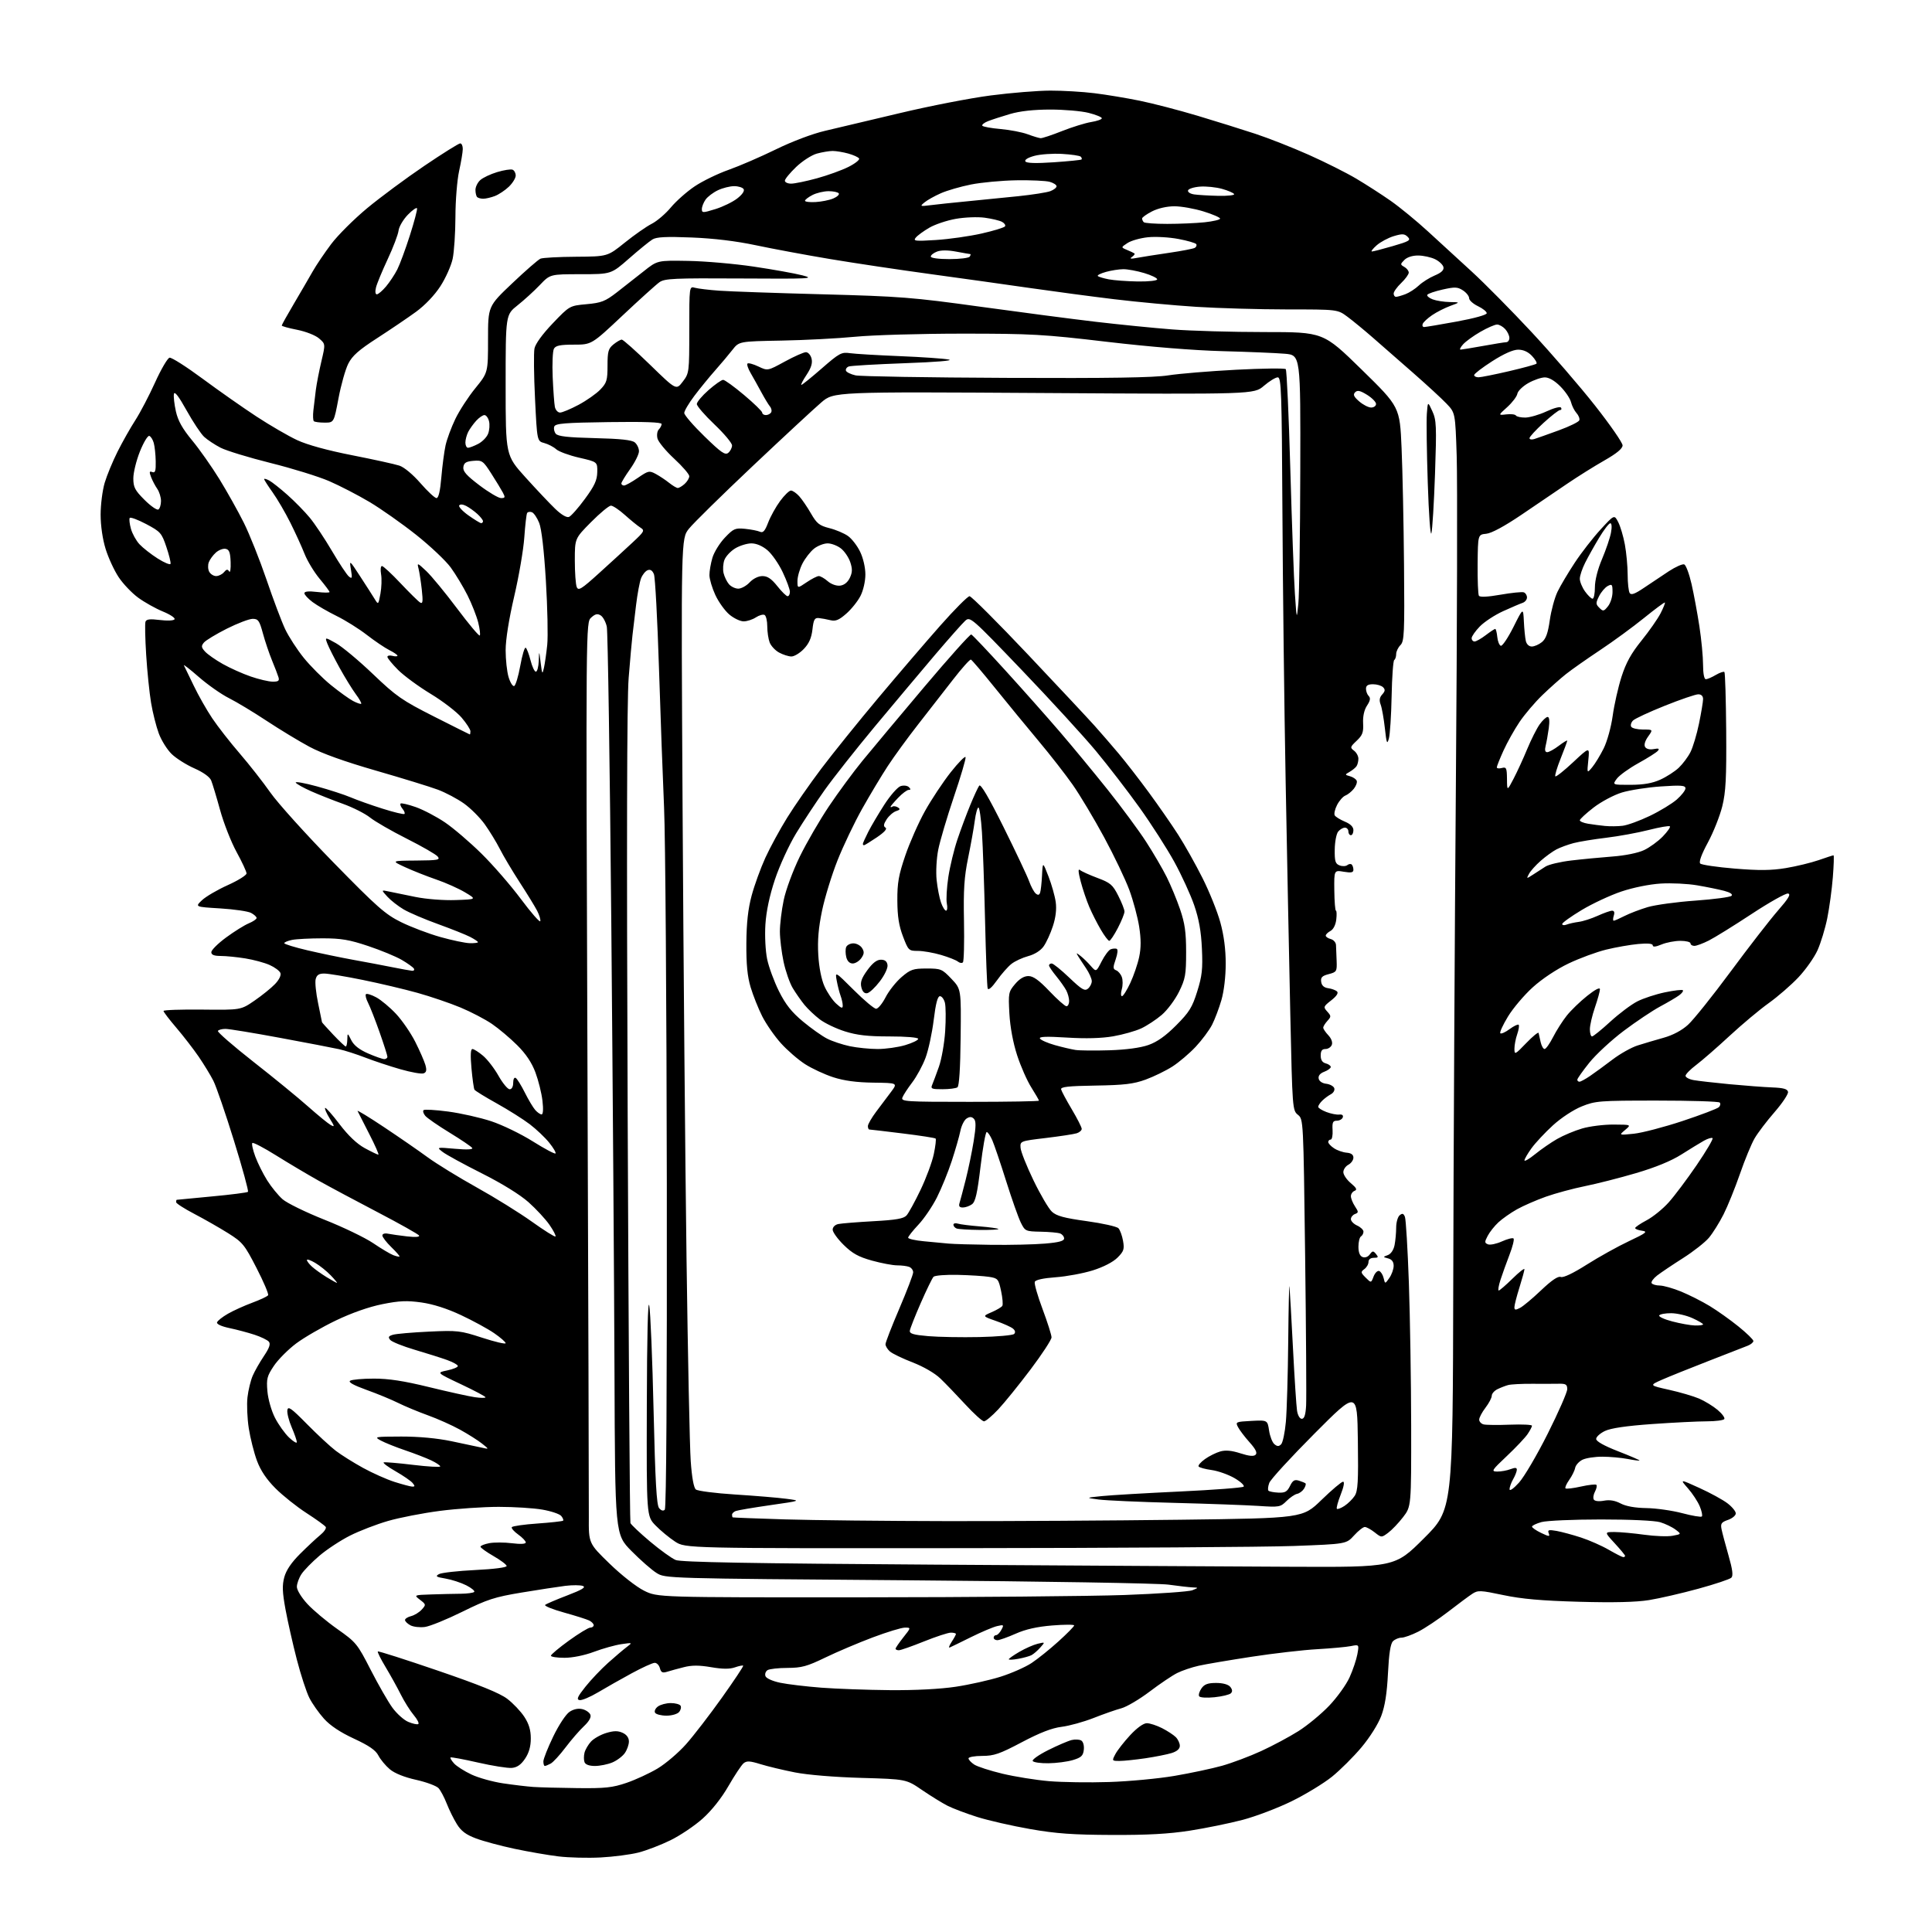 <?xml version="1.0" encoding="UTF-8" standalone="no"?>
<svg 
  version="1.1" 
  xmlns="http://www.w3.org/2000/svg" 
  xmlns:xlink="http://www.w3.org/1999/xlink" 
  xmlns:svg="http://www.w3.org/2000/svg"
  xmlns:rdf="http://www.w3.org/1999/02/22-rdf-syntax-ns#"
  xmlns:cc="http://creativecommons.org/ns#"
  xmlns:dc="http://purl.org/dc/elements/1.1/"
  viewBox="0 0 768 768"
  width="768"
  height="768"
>
<style>svg {background-color: white; }</style>"
<path stroke="none" fill="black" fill-rule="evenodd" d="M238.78,738.37C233.68,738.64 226.12,738.45 222.00,737.95C217.88,737.45 210.02,736.09 204.55,734.93C199.08,733.77 192.19,731.92 189.26,730.82C185.28,729.34 183.33,727.89 181.64,725.16C180.38,723.15 178.57,719.48 177.60,717.00C176.63,714.52 175.16,711.75 174.34,710.83C173.51,709.92 169.50,708.42 165.41,707.51C160.72,706.47 156.87,704.92 154.96,703.31C153.29,701.91 151.25,699.45 150.42,697.85C149.33,695.73 146.70,693.92 140.71,691.14C135.26,688.62 131.25,685.95 128.79,683.21C126.75,680.95 124.14,677.24 122.99,674.97C121.83,672.71 119.58,665.82 117.99,659.68C116.40,653.53 114.38,644.58 113.50,639.80C112.24,632.94 112.13,630.22 113.01,626.96C113.76,624.19 115.83,621.12 119.31,617.66C122.17,614.81 125.76,611.46 127.29,610.21C128.83,608.96 129.82,607.51 129.49,606.99C129.17,606.46 125.72,603.97 121.82,601.45C117.93,598.94 112.40,594.53 109.53,591.66C105.97,588.10 103.62,584.61 102.16,580.70C100.98,577.54 99.51,571.71 98.89,567.75C98.28,563.79 98.05,558.24 98.38,555.42C98.71,552.59 99.64,548.76 100.45,546.89C101.25,545.03 103.26,541.50 104.91,539.05C107.07,535.84 107.62,534.25 106.88,533.35C106.31,532.67 103.74,531.42 101.17,530.58C98.60,529.74 94.11,528.54 91.20,527.93C88.01,527.26 86.05,526.35 86.28,525.66C86.48,525.02 88.42,523.49 90.58,522.25C92.73,521.01 97.10,519.03 100.28,517.85C103.46,516.67 106.30,515.33 106.58,514.87C106.87,514.41 104.80,509.54 101.98,504.06C97.21,494.77 96.44,493.83 90.68,490.21C87.28,488.08 81.24,484.63 77.25,482.54C73.26,480.46 70.00,478.36 70.00,477.88C70.00,477.39 70.11,476.97 70.25,476.94C70.39,476.90 76.69,476.30 84.25,475.60C91.82,474.90 98.26,474.07 98.57,473.77C98.88,473.46 96.38,464.32 93.01,453.46C89.65,442.61 85.96,431.87 84.81,429.61C83.66,427.35 81.02,423.02 78.95,420.00C76.87,416.98 72.89,411.82 70.09,408.54C67.29,405.27 65.00,402.27 65.00,401.87C65.00,401.48 71.91,401.24 80.36,401.33C95.73,401.50 95.73,401.50 101.16,397.77C104.14,395.72 107.82,392.76 109.32,391.18C110.95,389.49 111.82,387.70 111.47,386.79C111.15,385.94 109.22,384.51 107.19,383.60C105.16,382.69 100.80,381.51 97.50,380.98C94.20,380.45 89.81,380.01 87.75,380.01C85.08,380.00 84.00,379.57 84.00,378.50C84.00,377.67 86.64,375.05 89.87,372.67C93.11,370.29 97.16,367.76 98.87,367.05C100.59,366.34 102.00,365.38 102.00,364.91C102.00,364.45 101.01,363.54 99.81,362.90C98.60,362.25 93.09,361.45 87.56,361.11C77.50,360.50 77.50,360.50 80.28,357.86C81.81,356.41 86.42,353.71 90.53,351.86C94.64,350.01 98.00,347.92 98.00,347.20C98.00,346.49 96.22,342.66 94.05,338.70C91.88,334.74 88.93,327.23 87.49,322.00C86.05,316.77 84.46,311.49 83.95,310.25C83.39,308.86 80.82,307.01 77.27,305.44C74.10,304.04 70.04,301.48 68.25,299.75C66.46,298.02 64.15,294.33 63.12,291.55C62.09,288.77 60.70,283.28 60.05,279.35C59.39,275.42 58.52,266.87 58.11,260.35C57.70,253.83 57.57,247.89 57.83,247.15C58.17,246.14 59.58,245.97 63.55,246.46C66.55,246.84 69.06,246.71 69.39,246.17C69.72,245.65 67.62,244.26 64.74,243.08C61.86,241.90 57.44,239.42 54.92,237.58C52.40,235.73 48.90,232.06 47.15,229.41C45.39,226.75 43.06,221.71 41.98,218.19C40.78,214.32 40.00,208.94 40.00,204.58C40.00,200.61 40.73,194.92 41.61,191.93C42.50,188.95 44.81,183.35 46.75,179.50C48.68,175.65 51.86,170.03 53.82,167.00C55.77,163.97 59.30,157.22 61.66,152.00C64.03,146.78 66.61,142.36 67.40,142.19C68.19,142.02 74.08,145.77 80.50,150.52C86.92,155.27 96.58,162.05 101.97,165.58C107.36,169.11 114.63,173.33 118.13,174.96C122.17,176.84 130.17,179.04 140.00,180.97C148.53,182.65 156.96,184.50 158.75,185.09C160.65,185.71 164.12,188.60 167.15,192.08C169.98,195.33 172.85,198.00 173.52,198.00C174.33,198.00 174.98,195.20 175.44,189.75C175.83,185.21 176.58,179.49 177.12,177.03C177.66,174.57 179.41,169.85 181.01,166.53C182.61,163.21 186.18,157.71 188.96,154.31C194.00,148.11 194.00,148.11 194.00,134.93C194.00,121.74 194.00,121.74 203.61,112.62C208.90,107.60 213.96,103.19 214.86,102.82C215.76,102.45 222.12,102.10 229.00,102.06C241.50,101.97 241.50,101.97 248.36,96.45C252.14,93.41 256.95,90.04 259.06,88.97C261.16,87.90 264.60,84.96 266.69,82.44C268.79,79.92 273.05,76.15 276.17,74.06C279.28,71.97 285.36,69.02 289.67,67.50C293.97,65.98 302.45,62.31 308.50,59.35C314.96,56.19 323.01,53.16 328.00,52.00C332.68,50.91 346.11,47.73 357.85,44.93C369.59,42.13 385.79,38.98 393.85,37.94C401.91,36.89 412.56,36.03 417.53,36.02C422.49,36.01 430.37,36.47 435.03,37.05C439.69,37.62 447.77,38.96 453.00,40.03C458.23,41.09 468.57,43.78 476.00,46.00C483.43,48.23 493.77,51.46 499.00,53.18C504.23,54.90 513.80,58.67 520.29,61.56C526.77,64.45 535.25,68.71 539.14,71.02C543.03,73.33 549.19,77.29 552.82,79.83C556.45,82.38 563.12,87.84 567.62,91.98C572.13,96.11 579.99,103.33 585.09,108.00C590.19,112.67 600.86,123.47 608.81,132.00C616.76,140.53 628.15,153.72 634.13,161.33C640.11,168.93 645.00,176.00 645.00,177.03C645.00,178.32 642.71,180.22 637.75,183.05C633.76,185.32 627.12,189.48 623.00,192.28C618.88,195.09 610.69,200.65 604.80,204.63C598.03,209.21 592.90,211.98 590.80,212.18C587.50,212.50 587.50,212.50 587.38,224.16C587.32,230.57 587.55,236.26 587.88,236.81C588.28,237.45 591.30,237.31 596.50,236.40C600.90,235.63 605.06,235.21 605.75,235.47C606.44,235.73 607.00,236.64 607.00,237.50C607.00,238.36 606.21,239.33 605.25,239.65C604.29,239.97 600.80,241.46 597.50,242.96C594.20,244.46 590.04,247.19 588.25,249.03C586.46,250.87 585.00,252.97 585.00,253.69C585.00,254.41 585.52,255.00 586.16,255.00C586.79,255.00 588.79,253.88 590.59,252.50C592.39,251.13 594.09,250.00 594.37,250.00C594.65,250.00 595.01,251.43 595.19,253.17C595.36,254.92 595.99,256.51 596.60,256.71C597.20,256.90 599.45,253.56 601.60,249.28C605.49,241.50 605.49,241.50 605.76,247.00C605.90,250.03 606.25,253.51 606.53,254.75C606.83,256.10 607.79,257.00 608.91,257.00C609.94,257.00 611.75,256.21 612.93,255.25C614.52,253.96 615.34,251.68 616.07,246.50C616.62,242.65 618.00,237.58 619.14,235.22C620.28,232.86 623.35,227.69 625.97,223.72C628.58,219.75 633.20,213.81 636.22,210.52C641.71,204.54 641.71,204.54 643.26,207.54C644.12,209.19 645.31,213.20 645.91,216.45C646.51,219.71 647.01,225.10 647.02,228.43C647.02,231.77 647.39,235.06 647.82,235.74C648.41,236.66 649.90,236.11 653.56,233.63C656.28,231.79 660.70,228.84 663.38,227.08C666.07,225.33 668.82,224.10 669.51,224.36C670.19,224.63 671.50,228.14 672.42,232.17C673.34,236.20 674.74,243.78 675.54,249.00C676.34,254.22 676.99,261.09 676.99,264.25C677.00,267.75 677.43,270.00 678.10,270.00C678.70,270.00 680.48,269.24 682.06,268.30C683.65,267.37 685.18,266.85 685.48,267.14C685.77,267.44 686.09,277.99 686.19,290.59C686.32,309.29 686.04,314.79 684.64,320.49C683.69,324.33 681.12,330.81 678.92,334.89C676.37,339.61 675.26,342.66 675.87,343.27C676.39,343.79 682.57,344.70 689.59,345.28C699.34,346.08 704.14,346.03 709.93,345.07C714.09,344.38 719.96,342.95 722.97,341.91C725.97,340.86 728.62,340.00 728.85,340.00C729.09,340.00 728.96,343.94 728.58,348.75C728.20,353.56 727.20,360.88 726.37,365.00C725.54,369.12 723.79,374.86 722.49,377.75C721.18,380.64 717.75,385.50 714.86,388.55C711.98,391.60 706.68,396.19 703.10,398.75C699.51,401.31 692.51,407.17 687.54,411.77C682.57,416.38 676.60,421.57 674.28,423.32C671.96,425.07 670.05,427.01 670.03,427.64C670.01,428.26 671.46,429.04 673.25,429.36C675.04,429.68 681.45,430.41 687.50,430.99C693.55,431.56 701.20,432.14 704.49,432.27C708.96,432.44 710.55,432.89 710.77,434.04C710.93,434.88 708.54,438.48 705.45,442.04C702.35,445.59 698.78,450.30 697.49,452.50C696.21,454.70 693.58,461.06 691.66,466.63C689.73,472.20 686.80,479.44 685.14,482.73C683.48,486.01 680.86,490.20 679.33,492.02C677.79,493.85 673.15,497.50 669.02,500.12C664.88,502.75 660.26,505.86 658.74,507.03C657.23,508.21 656.24,509.58 656.55,510.08C656.86,510.59 658.33,511.01 659.81,511.02C661.29,511.04 665.11,512.12 668.30,513.43C671.49,514.75 676.59,517.32 679.62,519.16C682.66,521.00 687.81,524.66 691.07,527.30C694.33,529.93 697.00,532.53 697.00,533.07C697.00,533.60 695.99,534.45 694.75,534.94C693.51,535.44 686.48,538.18 679.13,541.03C671.77,543.89 663.47,547.23 660.67,548.46C655.59,550.71 655.59,550.71 663.45,552.46C667.78,553.42 673.16,555.00 675.42,555.96C677.67,556.93 680.98,558.95 682.76,560.45C684.55,561.95 685.75,563.59 685.44,564.09C685.13,564.59 681.99,565.00 678.46,565.00C674.93,565.00 665.17,565.49 656.77,566.08C646.49,566.81 640.36,567.71 638.00,568.83C636.08,569.75 634.50,571.17 634.50,572.00C634.50,572.96 637.66,574.73 643.25,576.91C648.07,578.79 651.89,580.44 651.75,580.58C651.61,580.71 649.48,580.44 647.00,579.96C644.52,579.48 640.02,579.07 637.00,579.06C633.98,579.04 630.38,579.60 629.01,580.29C627.64,580.98 626.35,582.44 626.14,583.53C625.94,584.61 624.87,586.76 623.77,588.31C622.68,589.85 622.02,591.35 622.31,591.65C622.61,591.94 625.36,591.62 628.43,590.93C631.50,590.24 634.27,589.94 634.59,590.25C634.90,590.57 634.65,591.78 634.03,592.94C633.41,594.09 633.20,595.52 633.57,596.11C633.96,596.74 635.60,596.92 637.59,596.55C639.87,596.12 642.00,596.48 644.22,597.65C646.34,598.77 649.98,599.42 654.50,599.49C658.35,599.55 664.74,600.46 668.71,601.51C672.67,602.56 676.18,603.15 676.51,602.82C676.85,602.49 676.47,600.67 675.68,598.79C674.90,596.90 672.78,593.68 670.99,591.64C667.73,587.93 667.73,587.93 675.57,591.50C679.88,593.46 684.89,596.20 686.70,597.59C688.52,598.97 690.00,600.78 690.00,601.60C690.00,602.43 688.61,603.59 686.91,604.18C684.27,605.10 683.89,605.65 684.34,607.88C684.63,609.32 685.88,614.00 687.10,618.28C688.72,623.91 689.03,626.37 688.24,627.16C687.64,627.76 681.74,629.73 675.13,631.54C668.52,633.35 659.70,635.39 655.52,636.06C650.38,636.89 641.44,637.11 627.72,636.73C612.76,636.31 604.92,635.62 597.59,634.07C588.43,632.14 587.50,632.10 585.24,633.58C583.90,634.45 579.59,637.66 575.67,640.69C571.74,643.72 566.40,647.28 563.80,648.60C561.19,649.92 558.18,651.00 557.10,651.00C556.03,651.00 554.50,651.64 553.72,652.42C552.74,653.40 552.13,657.35 551.74,665.17C551.34,673.13 550.55,678.17 549.06,682.13C547.84,685.37 544.51,690.66 541.19,694.61C538.02,698.38 532.75,703.63 529.47,706.28C526.18,708.92 518.99,713.30 513.49,716.00C507.98,718.71 499.20,722.04 493.99,723.42C488.77,724.79 479.32,726.72 473.00,727.71C464.67,729.01 456.13,729.48 442.00,729.42C426.46,729.36 419.86,728.89 409.50,727.08C402.35,725.83 392.90,723.67 388.50,722.29C384.10,720.90 378.78,718.89 376.67,717.82C374.57,716.75 370.01,713.94 366.54,711.57C360.24,707.25 360.24,707.25 342.37,706.74C331.83,706.44 321.01,705.55 316.00,704.56C311.32,703.64 305.16,702.16 302.30,701.28C298.09,699.97 296.82,699.91 295.58,700.93C294.75,701.62 292.04,705.70 289.57,709.98C286.77,714.84 282.90,719.71 279.29,722.94C276.11,725.79 270.35,729.66 266.50,731.54C262.65,733.43 256.93,735.62 253.78,736.42C250.63,737.22 243.88,738.10 238.78,738.37zM229.50,710.80C240.59,710.93 243.46,710.62 249.06,708.71C252.66,707.48 258.23,704.91 261.43,702.99C264.63,701.07 269.72,696.73 272.73,693.34C275.74,689.95 282.15,681.62 286.98,674.84C291.81,668.05 295.62,662.34 295.43,662.13C295.25,661.93 293.76,662.24 292.12,662.81C290.04,663.53 287.20,663.51 282.66,662.73C277.92,661.92 275.00,661.92 271.84,662.73C269.45,663.33 266.46,664.15 265.19,664.55C263.35,665.12 262.77,664.83 262.32,663.13C262.02,661.96 261.09,661.00 260.26,661.00C259.43,661.00 255.32,662.87 251.12,665.15C246.93,667.43 240.91,670.83 237.75,672.72C234.59,674.60 231.26,676.00 230.37,675.82C229.08,675.57 229.57,674.45 232.72,670.50C234.91,667.75 238.97,663.48 241.74,661.00C244.51,658.52 247.84,655.70 249.14,654.72C251.49,652.94 251.49,652.93 247.00,653.58C244.53,653.94 239.63,655.31 236.13,656.62C232.32,658.04 227.60,659.00 224.38,659.00C221.42,659.00 219.00,658.63 219.00,658.17C219.00,657.71 222.22,655.01 226.15,652.17C230.08,649.33 233.91,647.00 234.65,647.00C235.39,647.00 236.00,646.57 236.00,646.04C236.00,645.50 235.21,644.68 234.25,644.19C233.29,643.71 228.77,642.28 224.20,641.01C219.64,639.74 216.26,638.37 216.70,637.97C217.14,637.58 221.10,635.88 225.50,634.20C231.36,631.96 233.02,630.96 231.71,630.45C230.72,630.07 227.57,630.05 224.71,630.40C221.84,630.76 214.01,631.96 207.31,633.07C196.64,634.84 193.71,635.79 183.83,640.67C177.62,643.74 170.91,646.47 168.92,646.74C166.92,647.01 164.32,646.71 163.14,646.08C161.96,645.45 161.00,644.50 161.00,643.98C161.00,643.46 162.09,642.76 163.43,642.43C164.76,642.09 166.66,640.93 167.65,639.83C169.39,637.91 169.37,637.79 166.97,635.95C164.50,634.04 164.50,634.04 171.50,633.81C175.35,633.68 180.59,633.56 183.15,633.54C185.71,633.52 188.12,633.19 188.50,632.82C188.88,632.45 187.46,631.26 185.35,630.19C183.23,629.12 179.51,627.91 177.08,627.50C173.38,626.89 172.96,626.60 174.49,625.74C175.50,625.18 181.99,624.45 188.91,624.11C196.34,623.75 201.46,623.09 201.40,622.50C201.35,621.95 198.98,620.17 196.15,618.55C193.32,616.92 191.00,615.25 191.00,614.84C191.00,614.43 192.58,613.79 194.51,613.43C196.44,613.07 200.49,613.08 203.51,613.46C206.97,613.89 209.00,613.77 209.00,613.14C209.00,612.59 207.64,611.17 205.99,609.99C204.33,608.81 203.19,607.50 203.45,607.07C203.72,606.65 208.31,605.99 213.67,605.62C219.02,605.24 223.60,604.73 223.84,604.49C224.09,604.25 223.75,603.41 223.10,602.62C222.45,601.83 219.08,600.70 215.62,600.10C212.17,599.49 204.35,599.00 198.26,599.00C192.17,599.00 181.64,599.72 174.86,600.60C168.09,601.48 158.81,603.28 154.23,604.61C149.66,605.93 142.86,608.55 139.12,610.44C135.39,612.32 129.93,615.91 127.00,618.41C124.06,620.91 120.84,624.21 119.84,625.73C118.84,627.25 118.01,629.52 118.01,630.77C118.00,632.06 119.82,635.02 122.18,637.58C124.48,640.08 129.85,644.57 134.10,647.57C141.56,652.83 142.04,653.41 147.34,663.76C150.37,669.67 154.25,676.45 155.98,678.82C157.71,681.20 160.55,683.75 162.30,684.48C164.05,685.22 165.83,685.60 166.27,685.34C166.70,685.07 165.89,683.47 164.47,681.78C163.05,680.10 160.74,676.42 159.33,673.61C157.93,670.80 155.20,665.89 153.28,662.69C151.36,659.50 149.96,656.70 150.19,656.48C150.41,656.26 161.13,659.68 174.01,664.09C190.56,669.75 198.66,673.04 201.63,675.30C203.95,677.06 207.00,680.28 208.42,682.45C210.26,685.26 211.00,687.74 211.00,691.05C211.00,694.24 210.28,696.78 208.72,699.10C207.11,701.50 205.56,702.58 203.47,702.77C201.84,702.92 195.78,701.96 190.00,700.64C184.22,699.32 179.32,698.41 179.09,698.62C178.86,698.82 179.50,699.89 180.50,701.00C181.49,702.10 184.60,704.08 187.41,705.40C190.21,706.72 195.88,708.30 200.00,708.91C204.12,709.52 209.53,710.17 212.00,710.34C214.47,710.51 222.35,710.72 229.50,710.80zM440.88,708.38C448.79,708.13 460.49,707.03 466.88,705.94C473.27,704.85 481.78,703.04 485.79,701.92C489.79,700.79 496.80,698.16 501.36,696.06C505.92,693.97 512.58,690.40 516.16,688.14C519.74,685.88 525.23,681.34 528.37,678.05C531.51,674.76 535.16,669.69 536.47,666.78C537.79,663.88 539.18,659.74 539.57,657.60C540.28,653.69 540.28,653.69 536.99,654.35C535.18,654.71 529.16,655.26 523.60,655.58C518.05,655.89 506.30,657.24 497.50,658.59C488.70,659.94 479.25,661.54 476.50,662.16C473.75,662.77 469.89,664.08 467.93,665.06C465.96,666.05 461.04,669.37 456.99,672.44C452.93,675.51 447.87,678.50 445.75,679.07C443.62,679.64 438.64,681.38 434.69,682.94C430.73,684.49 425.02,686.07 422.00,686.44C418.17,686.91 413.38,688.76 406.19,692.56C397.37,697.22 395.11,698.00 390.44,698.00C387.45,698.00 385.00,698.44 385.00,698.98C385.00,699.51 386.02,700.62 387.27,701.44C388.52,702.26 393.58,703.90 398.52,705.08C403.46,706.26 411.77,707.59 417.00,708.04C422.23,708.48 432.97,708.64 440.88,708.38zM216.57,702.00C216.25,702.00 216.00,701.19 216.00,700.20C216.00,699.21 217.77,694.74 219.93,690.27C222.17,685.64 224.97,681.41 226.42,680.46C228.07,679.38 229.90,679.01 231.54,679.42C232.94,679.77 234.36,680.77 234.69,681.64C235.08,682.64 234.15,684.29 232.13,686.18C230.39,687.81 227.10,691.60 224.82,694.62C222.55,697.63 219.89,700.53 218.91,701.05C217.93,701.57 216.88,702.00 216.57,702.00zM236.50,702.00C234.25,702.00 232.72,701.45 232.36,700.50C232.04,699.67 232.04,697.98 232.35,696.73C232.67,695.48 233.84,693.47 234.96,692.27C236.09,691.06 238.80,689.54 241.01,688.88C244.02,687.98 245.62,687.96 247.50,688.82C249.11,689.55 250.00,690.78 250.00,692.26C250.00,693.52 249.27,695.60 248.37,696.88C247.47,698.16 245.24,699.84 243.40,700.61C241.57,701.37 238.46,702.00 236.50,702.00zM416.81,700.92C413.68,700.97 410.85,700.56 410.52,700.03C410.19,699.50 412.98,697.54 416.71,695.68C420.44,693.81 424.63,692.02 426.01,691.69C427.39,691.35 429.11,691.45 429.84,691.90C430.59,692.36 431.02,693.96 430.83,695.58C430.56,697.95 429.81,698.65 426.50,699.65C424.30,700.31 419.94,700.88 416.81,700.92zM445.03,700.00C441.98,700.00 441.96,699.97 443.40,697.25C444.21,695.74 446.85,692.36 449.27,689.75C451.95,686.86 454.54,685.00 455.88,685.00C457.09,685.00 459.81,685.89 461.94,686.97C464.06,688.05 466.51,689.66 467.40,690.54C468.28,691.42 469.00,692.98 469.00,693.99C469.00,695.21 467.88,696.19 465.75,696.86C463.96,697.42 459.26,698.35 455.31,698.94C451.35,699.52 446.73,700.00 445.03,700.00zM264.94,682.00C262.84,682.00 260.80,681.48 260.41,680.85C260.01,680.21 260.52,679.09 261.54,678.35C262.55,677.61 264.84,677.00 266.63,677.00C268.42,677.00 270.17,677.47 270.53,678.04C270.88,678.62 270.63,679.74 269.96,680.54C269.29,681.35 267.06,682.00 264.94,682.00zM482.78,674.68C479.67,675.00 477.01,674.83 476.68,674.29C476.35,673.76 476.77,672.35 477.60,671.16C478.75,669.51 480.14,669.00 483.43,669.00C486.11,669.00 488.24,669.59 489.04,670.54C489.90,671.59 489.99,672.41 489.30,673.10C488.74,673.66 485.81,674.37 482.78,674.68zM353.76,671.86C363.78,671.95 373.81,671.43 379.91,670.51C385.36,669.69 393.37,667.90 397.71,666.53C402.05,665.16 407.60,662.71 410.05,661.09C412.50,659.47 417.32,655.60 420.75,652.49C424.19,649.38 427.00,646.52 427.00,646.13C427.00,645.75 423.06,645.76 418.25,646.15C412.24,646.64 407.69,647.66 403.72,649.43C400.54,650.84 397.28,652.00 396.47,652.00C395.66,652.00 395.00,651.55 395.00,651.00C395.00,650.45 395.43,650.00 395.96,650.00C396.50,650.00 397.44,649.04 398.07,647.86C399.14,645.87 399.03,645.77 396.36,646.40C394.79,646.76 390.12,648.74 386.00,650.78C381.88,652.83 378.06,654.68 377.53,654.91C377.00,655.13 377.34,654.13 378.28,652.69C379.23,651.25 380.00,649.83 380.00,649.54C380.00,649.24 379.09,649.00 377.99,649.00C376.88,649.00 372.07,650.58 367.29,652.50C362.52,654.42 358.02,656.00 357.31,656.00C356.59,656.00 356.00,655.73 356.00,655.39C356.00,655.06 357.39,653.04 359.08,650.89C362.17,647.00 362.17,647.00 359.72,647.00C358.37,647.00 352.60,648.76 346.89,650.91C341.17,653.06 332.70,656.66 328.05,658.91C320.82,662.41 318.66,663.00 313.05,663.02C309.45,663.02 305.87,663.43 305.10,663.91C304.34,664.40 303.97,665.48 304.29,666.31C304.62,667.18 307.17,668.31 310.19,668.93C313.11,669.54 320.45,670.41 326.50,670.88C332.55,671.34 344.82,671.78 353.76,671.86zM404.75,659.41C402.69,659.79 401.00,659.86 401.00,659.59C401.00,659.31 402.91,657.97 405.25,656.61C407.59,655.25 410.85,653.81 412.50,653.42C415.50,652.70 415.50,652.70 413.51,654.94C412.42,656.18 410.84,657.53 410.01,657.96C409.18,658.39 406.81,659.04 404.75,659.41zM341.95,634.96C386.25,634.94 433.52,634.52 447.00,634.04C460.48,633.55 472.62,632.70 474.00,632.14C476.50,631.13 476.50,631.13 474.00,631.01C472.62,630.95 468.35,630.46 464.50,629.92C460.65,629.37 414.12,628.60 360.99,628.19C264.47,627.45 264.47,627.45 260.99,625.28C259.07,624.09 254.57,620.15 251.00,616.53C244.50,609.94 244.50,609.94 244.27,545.72C244.14,510.40 243.57,429.98 243.00,367.00C242.43,304.02 241.62,250.97 241.21,249.10C240.79,247.22 239.71,245.22 238.79,244.64C237.51,243.83 236.61,244.04 235.00,245.50C232.89,247.41 232.89,247.41 233.51,419.96C233.86,514.86 234.11,597.22 234.07,603.00C234.00,613.50 234.00,613.50 242.30,621.56C246.98,626.11 252.96,630.80 256.00,632.31C261.39,635.00 261.39,635.00 341.95,634.96zM513.00,622.81C554.51,623.00 554.51,623.00 566.00,611.54C577.50,600.08 577.50,600.08 577.69,510.29C577.79,460.91 578.27,370.55 578.75,309.50C579.23,248.45 579.37,190.76 579.06,181.30C578.50,164.10 578.50,164.10 575.00,160.44C573.08,158.42 567.06,152.89 561.64,148.14C556.21,143.39 549.01,137.09 545.64,134.14C542.26,131.19 537.74,127.48 535.60,125.89C531.70,123.00 531.70,123.00 511.60,123.00C500.54,122.99 484.32,122.53 475.53,121.97C466.75,121.41 452.13,120.06 443.03,118.96C433.94,117.86 418.85,115.85 409.50,114.50C400.15,113.15 382.38,110.66 370.00,108.97C357.62,107.28 339.62,104.59 330.00,102.98C320.38,101.37 307.10,98.90 300.50,97.50C292.68,95.84 283.80,94.76 275.00,94.41C264.82,94.00 260.97,94.19 259.35,95.19C258.17,95.91 253.99,99.31 250.07,102.75C242.95,109.00 242.95,109.00 230.82,109.00C218.68,109.00 218.68,109.00 214.59,113.30C212.34,115.66 208.36,119.29 205.75,121.36C201.00,125.13 201.00,125.13 201.00,153.08C201.00,181.02 201.00,181.02 208.89,189.76C213.23,194.57 218.55,200.20 220.72,202.28C223.13,204.61 225.24,205.84 226.17,205.49C227.00,205.17 229.86,201.95 232.51,198.33C236.34,193.12 237.36,190.90 237.42,187.68C237.50,183.61 237.50,183.61 230.23,181.94C226.23,181.02 222.12,179.51 221.09,178.58C220.06,177.65 217.93,176.54 216.36,176.12C213.50,175.36 213.50,175.36 212.68,158.48C212.22,149.19 212.13,140.22 212.46,138.54C212.83,136.67 215.63,132.82 219.74,128.52C226.42,121.54 226.42,121.54 233.17,120.92C239.07,120.38 240.58,119.79 245.21,116.21C248.12,113.96 252.94,110.18 255.91,107.81C261.33,103.50 261.33,103.50 273.52,103.71C280.23,103.82 291.97,104.84 299.61,105.98C307.25,107.11 315.98,108.68 319.00,109.46C324.07,110.78 322.16,110.87 294.50,110.70C268.04,110.54 264.22,110.71 262.16,112.17C260.87,113.07 254.27,119.03 247.49,125.41C235.17,137.00 235.17,137.00 228.13,137.00C222.70,137.00 220.89,137.37 220.20,138.62C219.70,139.50 219.47,144.57 219.70,149.87C219.93,155.16 220.32,160.51 220.57,161.75C220.83,162.99 221.75,164.00 222.63,164.00C223.50,164.00 226.82,162.61 230.00,160.92C233.18,159.22 237.07,156.49 238.64,154.85C241.19,152.19 241.50,151.15 241.50,145.34C241.50,139.70 241.82,138.57 243.86,136.91C245.16,135.86 246.65,135.00 247.17,135.00C247.70,135.00 252.78,139.53 258.47,145.06C268.81,155.12 268.81,155.12 271.40,151.72C273.97,148.35 274.00,148.09 274.00,131.04C274.00,113.77 274.00,113.77 276.25,114.40C277.49,114.74 281.88,115.27 286.00,115.56C290.12,115.86 308.57,116.50 327.00,116.99C357.85,117.81 362.80,118.20 389.60,121.91C405.60,124.12 426.30,126.83 435.60,127.92C444.89,129.01 458.55,130.38 465.95,130.95C473.35,131.53 489.89,132.00 502.72,132.00C526.03,132.00 526.03,132.00 541.24,146.88C556.44,161.75 556.44,161.75 557.15,178.13C557.54,187.13 557.98,208.06 558.12,224.63C558.36,251.81 558.22,254.93 556.69,256.45C555.76,257.38 555.00,258.98 555.00,260.01C555.00,261.04 554.65,262.10 554.23,262.36C553.81,262.62 553.34,269.10 553.19,276.75C553.04,284.41 552.55,291.98 552.10,293.58C551.40,296.09 551.17,295.51 550.51,289.50C550.08,285.65 549.33,281.42 548.84,280.11C548.19,278.38 548.36,277.26 549.46,276.05C550.63,274.76 550.70,274.10 549.79,273.19C549.13,272.53 547.34,272.00 545.80,272.00C543.77,272.00 543.00,272.50 543.00,273.80C543.00,274.79 543.49,276.09 544.09,276.69C544.88,277.48 544.70,278.54 543.41,280.49C542.27,282.23 541.72,284.75 541.86,287.52C542.05,291.11 541.61,292.28 539.29,294.47C536.69,296.92 536.62,297.19 538.25,298.41C539.21,299.13 539.99,300.57 539.98,301.61C539.98,302.65 539.64,303.99 539.23,304.59C538.83,305.18 537.60,306.19 536.50,306.82C534.53,307.95 534.53,307.98 536.68,308.58C537.88,308.92 539.07,309.73 539.32,310.38C539.57,311.03 539.03,312.47 538.14,313.58C537.24,314.69 535.74,315.89 534.80,316.25C533.87,316.60 532.39,318.28 531.51,319.98C530.64,321.67 530.22,323.54 530.58,324.13C530.95,324.72 532.76,325.84 534.62,326.62C536.85,327.55 538.00,328.70 538.00,330.01C538.00,331.11 537.55,332.00 537.00,332.00C536.45,332.00 536.00,331.32 536.00,330.50C536.00,329.68 535.38,329.00 534.62,329.00C533.86,329.00 532.66,329.70 531.95,330.56C531.24,331.42 530.62,334.62 530.58,337.68C530.51,342.37 530.82,343.37 532.50,344.01C533.60,344.43 534.99,344.38 535.59,343.89C536.19,343.41 536.98,343.31 537.34,343.68C537.70,344.04 538.00,344.97 538.00,345.75C538.00,346.85 537.12,347.03 534.16,346.53C530.32,345.88 530.32,345.88 530.41,353.94C530.46,358.37 530.75,362.00 531.05,362.00C531.35,362.00 531.41,363.59 531.19,365.52C530.94,367.65 530.03,369.45 528.89,370.06C527.85,370.62 527.00,371.45 527.00,371.92C527.00,372.39 527.90,373.00 529.00,373.29C530.10,373.58 531.04,374.64 531.08,375.66C531.13,376.67 531.24,379.49 531.33,381.93C531.49,386.15 531.35,386.40 528.19,387.23C525.54,387.92 524.94,388.53 525.19,390.30C525.40,391.78 526.32,392.61 528.00,392.83C529.38,393.02 530.94,393.60 531.49,394.12C532.13,394.74 531.32,395.98 529.19,397.65C526.05,400.11 525.98,400.31 527.60,402.11C529.19,403.87 529.20,404.13 527.65,405.83C526.74,406.83 526.00,408.04 526.00,408.51C526.00,408.99 526.91,410.34 528.03,411.53C529.24,412.82 529.80,414.35 529.42,415.34C529.07,416.26 527.93,417.00 526.89,417.00C525.52,417.00 525.00,417.72 525.00,419.59C525.00,421.35 525.65,422.36 527.00,422.71C528.10,423.00 529.00,423.64 529.00,424.14C529.00,424.64 527.84,425.49 526.43,426.03C524.76,426.66 523.97,427.62 524.19,428.75C524.38,429.79 525.60,430.63 527.17,430.81C528.64,430.98 530.08,431.76 530.38,432.54C530.68,433.34 530.09,434.42 529.04,434.98C528.00,435.53 526.45,436.70 525.58,437.56C524.71,438.43 524.00,439.52 524.00,439.97C524.00,440.43 525.46,441.36 527.25,442.04C529.04,442.72 531.34,443.18 532.36,443.06C533.52,442.92 534.05,443.34 533.78,444.16C533.54,444.89 532.47,445.49 531.42,445.50C529.83,445.50 529.54,446.14 529.72,449.25C529.84,451.31 529.50,453.00 528.97,453.00C528.44,453.00 528.00,453.44 528.00,453.98C528.00,454.51 529.04,455.64 530.32,456.47C531.59,457.31 533.84,458.09 535.32,458.21C537.12,458.36 538.00,459.01 538.00,460.18C538.00,461.14 537.10,462.41 536.00,463.00C534.90,463.59 534.00,464.91 534.00,465.95C534.00,466.98 535.33,468.95 536.97,470.32C539.23,472.22 539.58,472.95 538.47,473.37C537.66,473.68 537.00,474.64 537.00,475.50C537.00,476.37 537.72,478.17 538.61,479.52C540.09,481.78 540.09,482.03 538.61,482.60C537.72,482.94 537.00,483.85 537.00,484.63C537.00,485.41 538.12,486.56 539.50,487.18C540.88,487.81 542.00,488.90 542.00,489.60C542.00,490.31 541.55,491.16 541.00,491.50C540.45,491.84 540.00,493.68 540.00,495.59C540.00,497.89 540.56,499.28 541.64,499.69C542.62,500.07 543.79,499.64 544.51,498.65C545.60,497.17 545.88,497.15 546.99,498.49C548.04,499.76 547.90,500.00 546.12,500.00C544.82,500.00 544.00,500.64 544.00,501.64C544.00,502.54 543.26,503.82 542.35,504.49C540.84,505.59 540.88,505.88 542.87,507.87C545.04,510.04 545.04,510.04 546.02,507.44C546.57,506.01 547.56,505.02 548.23,505.24C548.90,505.47 549.70,506.73 550.01,508.05C550.58,510.44 550.58,510.44 552.29,508.00C553.23,506.65 554.00,504.49 554.00,503.18C554.00,501.59 553.29,500.63 551.82,500.24C549.68,499.68 549.68,499.66 551.68,498.92C552.91,498.47 553.97,496.89 554.36,494.96C554.71,493.19 555.00,490.06 555.00,488.00C555.00,485.93 555.62,483.73 556.38,483.10C557.46,482.20 557.92,482.34 558.48,483.72C558.87,484.70 559.58,496.52 560.05,510.00C560.52,523.48 560.93,548.98 560.96,566.67C561.00,598.84 561.00,598.84 557.75,603.08C555.96,605.41 553.30,608.20 551.83,609.29C549.16,611.27 549.16,611.27 546.45,609.14C544.95,607.96 543.19,607.00 542.53,607.00C541.86,607.00 539.93,608.52 538.24,610.39C535.16,613.77 535.16,613.77 514.33,614.55C502.87,614.97 443.77,615.36 383.00,615.41C272.50,615.50 272.50,615.50 268.34,612.80C266.06,611.31 262.57,608.43 260.59,606.39C257.00,602.69 257.00,602.69 257.12,558.60C257.19,531.05 257.56,516.19 258.09,519.00C258.56,521.48 259.34,540.24 259.81,560.71C260.47,588.94 261.00,598.30 262.00,599.50C262.84,600.51 263.66,600.74 264.27,600.13C264.87,599.53 265.17,551.29 265.07,470.40C264.98,399.57 264.49,332.37 263.98,321.06C263.48,309.75 262.56,284.75 261.95,265.50C261.34,246.25 260.44,229.50 259.95,228.27C259.35,226.77 258.53,226.24 257.45,226.66C256.57,227.00 255.39,228.45 254.83,229.89C254.27,231.32 253.38,236.10 252.85,240.50C252.33,244.90 251.68,250.30 251.42,252.50C251.16,254.70 250.47,262.35 249.90,269.50C249.20,278.23 249.07,335.31 249.51,443.37C249.86,531.85 250.36,604.77 250.61,605.43C250.86,606.08 254.37,609.39 258.40,612.78C262.43,616.17 267.02,619.48 268.61,620.13C270.74,621.00 297.96,621.49 371.50,621.97C426.50,622.33 490.18,622.71 513.00,622.81zM645.25,618.98C645.66,618.99 646.00,618.76 646.00,618.48C646.00,618.19 644.14,615.94 641.87,613.48C637.75,609.00 637.75,609.00 641.80,609.00C644.03,609.00 649.34,609.49 653.61,610.08C657.87,610.67 662.95,610.86 664.89,610.49C668.43,609.83 668.43,609.83 666.02,608.02C664.70,607.02 661.96,605.71 659.94,605.10C657.80,604.46 647.98,604.00 636.38,604.01C625.45,604.01 614.81,604.48 612.75,605.05C610.69,605.63 609.00,606.44 609.00,606.86C609.00,607.28 610.63,608.41 612.62,609.36C615.83,610.89 616.18,610.90 615.64,609.50C615.13,608.16 615.61,608.02 618.77,608.57C620.82,608.94 625.20,610.12 628.50,611.20C631.80,612.28 636.75,614.46 639.50,616.06C642.25,617.65 644.84,618.97 645.25,618.98zM376.50,604.67C400.70,604.71 442.40,604.46 469.17,604.12C517.84,603.50 517.84,603.50 525.31,596.25C529.42,592.26 533.28,589.00 533.88,589.00C534.55,589.00 534.19,590.99 532.95,594.13C531.84,596.95 531.15,599.49 531.43,599.77C531.71,600.04 533.07,599.53 534.45,598.62C535.84,597.71 537.66,595.92 538.51,594.63C539.78,592.68 540.00,588.94 539.77,572.56C539.50,552.84 539.50,552.84 522.50,569.90C513.15,579.29 505.08,588.09 504.56,589.47C504.05,590.84 503.90,592.24 504.24,592.58C504.58,592.91 506.33,593.26 508.14,593.34C510.81,593.47 511.67,592.98 512.79,590.71C513.87,588.49 514.60,588.05 516.33,588.58C517.52,588.95 518.71,589.44 518.96,589.67C519.22,589.91 518.95,590.86 518.36,591.80C517.77,592.73 516.53,593.65 515.61,593.83C514.69,594.01 512.80,595.29 511.41,596.68C508.99,599.10 508.52,599.18 500.19,598.62C495.41,598.31 480.35,597.76 466.72,597.41C453.08,597.06 439.58,596.46 436.72,596.08C431.50,595.39 431.50,595.39 438.00,594.72C441.57,594.35 455.52,593.53 469.00,592.90C482.48,592.26 493.88,591.40 494.35,590.97C494.82,590.55 493.21,589.03 490.77,587.60C488.33,586.18 484.22,584.72 481.64,584.36C479.06,584.01 476.73,583.37 476.46,582.94C476.19,582.51 477.33,581.19 478.99,580.01C480.65,578.82 483.38,577.46 485.06,576.98C487.20,576.37 489.59,576.59 493.09,577.72C496.59,578.85 498.39,579.01 499.13,578.27C499.87,577.53 499.16,576.07 496.74,573.36C494.84,571.24 492.78,568.53 492.15,567.33C491.05,565.24 491.21,565.16 497.44,564.83C503.85,564.50 503.85,564.50 504.48,568.67C504.82,570.96 505.77,573.39 506.59,574.08C507.74,575.03 508.36,575.04 509.27,574.13C509.92,573.48 510.77,569.47 511.15,565.22C511.54,560.98 511.96,546.48 512.09,533.00C512.22,519.52 512.44,509.85 512.60,511.50C512.75,513.15 513.37,524.17 513.98,536.00C514.59,547.83 515.31,558.96 515.59,560.75C515.88,562.63 516.68,564.00 517.49,564.00C518.48,564.00 518.99,562.44 519.20,558.75C519.36,555.86 519.19,529.07 518.81,499.21C518.12,444.99 518.12,444.92 515.94,443.15C513.79,441.41 513.74,440.75 512.92,403.44C512.46,382.57 511.63,340.98 511.07,311.00C510.51,281.02 509.93,232.54 509.78,203.25C509.53,155.65 509.33,150.00 507.93,150.00C507.07,150.00 504.58,151.52 502.41,153.38C498.46,156.76 498.46,156.76 414.96,156.23C331.46,155.71 331.46,155.71 326.48,159.97C323.74,162.31 311.48,173.68 299.23,185.24C286.99,196.80 275.56,208.03 273.85,210.19C270.73,214.12 270.73,214.12 271.34,321.81C271.68,381.04 272.38,461.23 272.90,500.00C273.42,538.77 274.17,575.11 274.57,580.75C275.02,587.25 275.77,591.39 276.61,592.09C277.34,592.69 284.36,593.59 292.22,594.09C300.07,594.59 309.20,595.34 312.50,595.78C318.50,596.56 318.50,596.56 306.22,598.32C299.47,599.29 293.28,600.34 292.47,600.65C291.66,600.96 291.00,601.62 291.00,602.11C291.00,602.60 291.11,603.08 291.25,603.18C291.39,603.27 300.73,603.63 312.00,603.98C323.27,604.32 352.30,604.63 376.50,604.67zM603.83,589.36C605.89,587.08 611.05,578.29 615.29,569.82C619.53,561.36 623.00,553.44 623.00,552.22C623.00,550.37 622.46,550.01 619.75,550.06C617.96,550.10 613.12,550.10 609.00,550.08C604.88,550.05 600.60,550.28 599.50,550.58C598.40,550.88 596.49,551.62 595.25,552.23C594.01,552.84 593.00,554.01 593.00,554.82C593.00,555.64 591.88,557.79 590.50,559.59C589.12,561.39 588.00,563.52 588.00,564.32C588.00,565.11 588.79,565.97 589.75,566.22C590.71,566.47 595.44,566.52 600.25,566.33C605.06,566.15 609.00,566.33 608.99,566.75C608.99,567.16 608.20,568.66 607.24,570.08C606.28,571.49 602.58,575.42 599.00,578.79C592.92,584.53 592.68,584.93 595.18,584.97C596.66,584.98 599.02,584.56 600.43,584.02C602.33,583.31 602.99,583.37 602.96,584.27C602.95,584.95 602.29,586.62 601.50,588.00C600.71,589.38 600.07,591.17 600.08,592.00C600.08,592.87 601.66,591.75 603.83,589.36zM163.87,590.95C164.98,590.99 165.00,590.71 164.01,589.51C163.32,588.68 160.26,586.58 157.19,584.82C154.12,583.07 152.04,581.49 152.55,581.32C153.07,581.15 158.34,581.59 164.25,582.31C170.16,583.02 175.00,583.30 175.00,582.92C175.00,582.54 173.38,581.46 171.41,580.52C169.43,579.58 164.77,577.78 161.06,576.52C157.34,575.26 153.00,573.51 151.40,572.65C148.61,571.14 148.93,571.08 159.50,571.05C166.51,571.04 173.76,571.71 179.50,572.91C184.45,573.94 189.85,575.09 191.50,575.46C194.50,576.14 194.50,576.14 191.57,573.82C189.96,572.54 186.03,570.06 182.84,568.30C179.65,566.54 173.89,563.97 170.05,562.59C166.21,561.20 160.91,559.00 158.28,557.69C155.65,556.38 149.99,554.04 145.69,552.50C140.48,550.62 138.32,549.41 139.19,548.86C139.91,548.40 144.14,548.02 148.59,548.02C154.44,548.00 160.54,548.94 170.59,551.40C178.24,553.27 186.41,555.07 188.75,555.41C191.09,555.75 193.00,555.76 193.00,555.44C193.00,555.12 188.61,552.79 183.25,550.26C173.50,545.65 173.50,545.65 177.75,544.77C180.09,544.28 182.00,543.50 182.00,543.02C182.00,542.55 180.09,541.48 177.75,540.63C175.41,539.79 169.62,537.96 164.88,536.56C160.14,535.16 155.74,533.39 155.11,532.63C154.20,531.53 154.43,531.11 156.23,530.58C157.48,530.21 163.90,529.65 170.50,529.34C181.90,528.81 182.96,528.93 191.75,531.79C196.84,533.44 201.00,534.41 201.00,533.94C201.00,533.48 198.94,531.68 196.42,529.95C193.91,528.22 187.98,524.99 183.26,522.78C177.71,520.17 172.15,518.40 167.52,517.75C161.75,516.94 158.73,517.07 151.93,518.44C146.64,519.50 139.77,521.91 133.50,524.92C128.00,527.56 120.90,531.67 117.72,534.05C114.54,536.44 110.56,540.44 108.88,542.94C106.15,547.01 105.87,548.10 106.30,553.06C106.57,556.18 107.88,560.79 109.29,563.56C110.68,566.28 113.21,569.82 114.91,571.44C116.61,573.05 118.00,573.88 118.00,573.27C118.00,572.66 117.08,570.02 115.96,567.40C114.83,564.77 114.05,561.70 114.23,560.56C114.49,558.84 115.78,559.75 122.02,566.09C126.14,570.27 131.30,575.06 133.50,576.73C135.70,578.40 140.57,581.45 144.32,583.51C148.07,585.57 153.69,588.08 156.82,589.08C159.94,590.07 163.12,590.92 163.87,590.95zM391.15,565.00C390.48,565.00 387.13,561.97 383.72,558.27C380.30,554.56 375.84,549.93 373.81,547.98C371.64,545.88 367.12,543.26 362.81,541.59C358.79,540.04 354.71,538.07 353.75,537.23C352.79,536.38 352.00,535.09 352.00,534.35C352.00,533.62 354.48,527.24 357.50,520.18C360.52,513.11 363.00,506.63 363.00,505.77C363.00,504.92 362.29,503.94 361.42,503.61C360.55,503.27 358.40,503.00 356.65,503.00C354.89,503.00 350.38,502.15 346.62,501.11C341.27,499.62 338.84,498.28 335.40,494.90C332.98,492.52 331.00,489.79 331.00,488.81C331.00,487.78 331.94,486.84 333.25,486.57C334.49,486.31 340.76,485.81 347.18,485.45C356.20,484.96 359.20,484.43 360.36,483.16C361.18,482.25 363.69,477.68 365.93,473.00C368.17,468.32 370.54,461.93 371.20,458.78C371.86,455.64 372.19,452.85 371.92,452.59C371.66,452.33 365.76,451.41 358.81,450.56C351.86,449.70 345.91,449.00 345.59,449.00C345.26,449.00 345.00,448.39 345.00,447.64C345.00,446.90 346.49,444.31 348.31,441.89C350.13,439.48 352.79,435.92 354.24,434.00C356.86,430.49 356.86,430.49 347.18,430.37C340.48,430.28 335.57,429.62 331.25,428.23C327.82,427.12 322.75,424.77 320.00,423.00C317.25,421.23 312.93,417.49 310.41,414.68C307.88,411.88 304.55,407.06 302.99,403.99C301.44,400.91 299.37,395.72 298.39,392.45C297.10,388.13 296.63,383.34 296.69,375.00C296.75,366.84 297.36,361.32 298.79,356.00C299.90,351.88 302.35,345.12 304.23,341.00C306.12,336.88 310.03,329.68 312.93,325.02C315.82,320.35 321.93,311.58 326.50,305.52C331.07,299.46 341.27,286.81 349.16,277.40C357.05,268.00 368.14,255.06 373.81,248.65C379.48,242.24 384.70,237.00 385.41,237.00C386.12,237.00 396.59,247.46 408.68,260.25C420.77,273.04 432.66,285.75 435.12,288.50C437.57,291.25 441.86,296.20 444.64,299.50C447.42,302.80 452.83,309.77 456.67,315.00C460.51,320.23 465.77,327.80 468.35,331.83C470.94,335.86 475.29,343.61 478.02,349.05C480.76,354.49 483.95,362.43 485.11,366.69C486.52,371.80 487.24,377.36 487.24,383.05C487.24,388.22 486.55,394.02 485.53,397.55C484.59,400.79 482.92,405.20 481.82,407.36C480.71,409.52 477.79,413.45 475.31,416.10C472.83,418.75 468.67,422.28 466.07,423.95C463.47,425.62 458.67,427.96 455.42,429.15C450.58,430.91 446.94,431.34 435.50,431.53C424.64,431.70 421.57,432.04 421.81,433.05C421.98,433.76 423.89,437.33 426.06,440.98C428.23,444.63 430.00,448.12 430.00,448.74C430.00,449.36 429.10,450.15 427.99,450.50C426.88,450.85 421.37,451.69 415.74,452.37C405.53,453.59 405.50,453.60 405.69,456.28C405.79,457.76 408.11,463.58 410.84,469.23C413.57,474.88 416.86,480.48 418.15,481.67C419.98,483.36 423.03,484.19 431.97,485.42C438.27,486.29 443.96,487.56 444.60,488.25C445.24,488.94 446.07,491.20 446.43,493.28C447.01,496.57 446.73,497.42 444.22,499.93C442.46,501.69 438.64,503.66 434.42,504.99C430.61,506.18 423.97,507.42 419.66,507.73C414.72,508.09 411.64,508.76 411.34,509.56C411.07,510.26 412.46,515.12 414.43,520.37C416.39,525.62 418.00,530.68 418.00,531.62C418.00,532.56 414.24,538.31 409.64,544.41C405.04,550.51 399.27,557.64 396.82,560.25C394.37,562.86 391.81,565.00 391.15,565.00zM389.34,531.50C396.40,531.35 402.60,530.80 403.13,530.27C403.74,529.66 403.57,528.89 402.67,528.14C401.89,527.49 398.83,526.12 395.88,525.09C390.50,523.21 390.50,523.21 394.18,521.62C396.21,520.75 398.12,519.61 398.44,519.10C398.76,518.59 398.53,515.91 397.94,513.16C396.92,508.42 396.67,508.12 393.18,507.57C391.16,507.25 385.57,506.89 380.76,506.78C375.96,506.67 371.61,507.01 371.09,507.54C370.58,508.07 368.29,512.77 366.00,518.00C363.71,523.23 361.76,528.17 361.67,529.00C361.54,530.17 363.17,530.64 369.00,531.14C373.12,531.49 382.28,531.65 389.34,531.50zM673.75,526.90C675.54,526.96 677.00,526.75 677.00,526.45C677.00,526.15 675.09,525.03 672.75,523.97C670.41,522.91 666.61,522.03 664.31,522.02C662.00,522.01 659.87,522.40 659.57,522.89C659.26,523.39 661.60,524.47 664.76,525.29C667.92,526.12 671.96,526.85 673.75,526.90zM604.25,519.90C605.49,519.26 609.27,516.09 612.66,512.86C616.84,508.89 619.35,507.20 620.44,507.61C621.44,508.00 625.35,506.14 630.77,502.70C635.57,499.66 643.10,495.47 647.50,493.40C654.42,490.13 655.13,489.57 652.75,489.24C651.24,489.04 650.00,488.56 650.00,488.18C650.00,487.80 652.05,486.41 654.56,485.08C657.07,483.75 661.01,480.56 663.31,477.99C665.62,475.43 670.62,468.76 674.43,463.18C678.24,457.60 681.10,452.76 680.77,452.44C680.45,452.12 678.91,452.57 677.34,453.45C675.78,454.33 671.74,456.80 668.36,458.94C664.37,461.48 658.08,464.06 650.36,466.33C643.84,468.25 634.67,470.58 630.00,471.52C625.33,472.46 618.35,474.35 614.50,475.71C610.65,477.08 605.48,479.34 603.00,480.73C600.52,482.12 597.22,484.44 595.66,485.88C594.10,487.32 592.17,489.75 591.38,491.27C590.09,493.73 590.11,494.10 591.52,494.65C592.39,494.98 594.89,494.45 597.06,493.47C599.24,492.49 601.31,491.97 601.66,492.32C602.01,492.68 601.29,495.56 600.07,498.73C598.85,501.90 597.23,506.41 596.47,508.75C595.71,511.09 595.40,513.00 595.76,513.00C596.13,513.00 598.58,510.88 601.22,508.29C603.85,505.70 605.99,504.01 605.99,504.54C605.98,505.07 605.08,508.35 603.99,511.84C602.89,515.33 602.00,518.83 602.00,519.62C602.00,520.80 602.41,520.85 604.25,519.90zM133.94,509.97C134.18,509.99 133.07,508.64 131.47,506.97C129.88,505.31 127.10,503.07 125.29,502.01C123.48,500.94 122.00,500.43 122.00,500.88C122.00,501.32 122.91,502.52 124.03,503.52C125.14,504.53 127.73,506.39 129.78,507.65C131.82,508.91 133.70,509.95 133.94,509.97zM158.81,499.49C158.98,499.34 157.52,497.66 155.56,495.76C153.60,493.85 152.00,491.77 152.00,491.13C152.00,490.45 152.94,490.15 154.25,490.42C155.49,490.67 158.90,491.15 161.84,491.49C165.16,491.86 166.95,491.73 166.58,491.13C166.25,490.60 158.90,486.46 150.24,481.94C141.58,477.42 130.90,471.71 126.50,469.25C122.10,466.78 114.54,462.29 109.70,459.26C104.86,456.24 100.64,454.03 100.31,454.36C99.98,454.69 100.51,457.10 101.48,459.73C102.45,462.35 104.58,466.63 106.21,469.22C107.84,471.82 110.60,475.20 112.34,476.73C114.09,478.26 121.59,481.92 129.01,484.87C136.43,487.81 145.12,492.00 148.33,494.17C151.53,496.34 155.13,498.49 156.33,498.94C157.52,499.40 158.64,499.64 158.81,499.49zM394.10,494.84C401.58,494.93 411.14,494.71 415.35,494.35C420.89,493.89 423.00,493.32 423.00,492.32C423.00,491.56 422.29,490.67 421.43,490.33C420.56,490.00 417.08,489.68 413.69,489.62C407.69,489.50 407.48,489.41 405.79,486.00C404.83,484.07 402.21,476.65 399.96,469.50C397.71,462.35 395.23,455.04 394.45,453.25C393.67,451.46 392.67,450.00 392.23,450.00C391.78,450.00 390.68,456.17 389.78,463.71C388.51,474.37 387.75,477.71 386.38,478.71C385.41,479.42 383.77,480.00 382.74,480.00C381.41,480.00 381.03,479.49 381.42,478.25C381.72,477.29 382.82,473.12 383.87,469.00C384.92,464.88 386.35,457.99 387.04,453.70C388.00,447.72 388.02,445.62 387.12,444.72C386.27,443.87 385.47,443.84 384.25,444.62C383.31,445.20 382.19,447.44 381.76,449.59C381.32,451.74 379.78,457.10 378.34,461.50C376.90,465.90 374.24,472.43 372.44,476.00C370.64,479.57 367.33,484.45 365.08,486.83C362.84,489.22 361.00,491.54 361.00,492.00C361.00,492.46 363.81,493.10 367.25,493.42C370.69,493.74 375.07,494.16 377.00,494.34C378.93,494.53 386.62,494.75 394.10,494.84zM220.81,491.52C221.08,491.25 220.01,489.18 218.44,486.91C216.87,484.64 213.11,480.58 210.09,477.89C206.70,474.88 199.56,470.46 191.52,466.42C184.32,462.80 177.33,458.98 175.97,457.92C173.50,456.01 173.50,456.01 180.91,456.66C185.59,457.08 188.09,456.96 187.72,456.35C187.39,455.82 183.35,453.08 178.74,450.26C174.13,447.45 169.77,444.43 169.04,443.55C168.31,442.67 168.01,441.66 168.37,441.30C168.73,440.94 173.14,441.19 178.16,441.86C183.19,442.53 190.89,444.26 195.27,445.71C199.66,447.16 207.08,450.75 211.77,453.70C216.45,456.64 220.53,458.81 220.82,458.52C221.11,458.23 219.99,456.31 218.33,454.25C216.68,452.19 213.19,448.88 210.59,446.90C207.99,444.92 202.09,441.20 197.48,438.63C192.87,436.07 188.88,433.61 188.61,433.17C188.34,432.74 187.80,428.92 187.42,424.69C186.95,419.50 187.07,417.00 187.79,417.00C188.37,417.00 190.27,418.20 192.00,419.66C193.74,421.12 196.52,424.72 198.17,427.66C199.83,430.60 201.82,433.00 202.60,433.00C203.44,433.00 204.00,431.97 204.00,430.44C204.00,428.96 204.43,428.15 205.02,428.51C205.58,428.86 207.21,431.47 208.63,434.32C210.06,437.17 211.92,440.29 212.77,441.25C213.62,442.21 214.75,443.00 215.29,443.00C215.90,443.00 216.03,440.88 215.63,437.52C215.28,434.51 214.02,429.46 212.84,426.30C211.39,422.41 209.05,418.92 205.60,415.49C202.79,412.69 198.29,408.89 195.58,407.04C192.88,405.19 187.25,402.25 183.08,400.51C178.91,398.77 171.22,396.15 166.00,394.69C160.78,393.23 150.93,390.90 144.11,389.52C137.30,388.13 130.45,387.00 128.88,387.00C126.77,387.00 125.89,387.58 125.48,389.25C125.17,390.49 125.61,394.79 126.46,398.82C127.31,402.84 128.00,406.23 128.00,406.35C128.00,406.47 130.00,408.69 132.45,411.29C134.90,413.88 137.15,416.00 137.45,416.00C137.75,416.00 138.03,414.76 138.06,413.25C138.13,410.50 138.13,410.50 139.64,413.50C140.66,415.53 142.82,417.23 146.32,418.76C149.17,420.00 152.06,421.01 152.75,421.01C153.44,421.00 154.00,420.59 154.00,420.08C154.00,419.57 152.60,415.19 150.89,410.33C149.18,405.47 147.12,400.22 146.32,398.66C145.51,397.09 145.13,395.54 145.47,395.20C145.80,394.86 147.65,395.43 149.56,396.46C151.48,397.49 155.02,400.45 157.44,403.04C159.86,405.63 163.29,410.62 165.06,414.12C166.83,417.63 168.64,421.76 169.09,423.30C169.69,425.41 169.52,426.25 168.39,426.68C167.56,427.00 163.42,426.26 159.19,425.05C154.96,423.84 148.69,421.76 145.25,420.43C141.81,419.10 137.09,417.58 134.75,417.06C132.41,416.54 121.87,414.51 111.32,412.56C100.77,410.60 91.01,409.00 89.63,409.00C88.25,409.00 86.89,409.36 86.62,409.81C86.35,410.25 92.69,415.76 100.71,422.06C108.74,428.35 118.50,436.33 122.40,439.80C126.31,443.26 130.36,446.58 131.40,447.17C133.12,448.13 133.08,447.87 131.04,444.57C129.79,442.55 128.98,440.68 129.24,440.42C129.50,440.17 132.09,443.07 134.98,446.89C138.46,451.46 141.88,454.70 145.01,456.41C147.63,457.83 150.05,459.00 150.40,459.00C150.74,459.00 149.11,455.29 146.77,450.75C144.43,446.21 142.35,442.12 142.14,441.65C141.94,441.18 146.66,444.06 152.63,448.04C158.61,452.02 166.43,457.42 170.00,460.04C173.57,462.65 182.35,468.04 189.50,472.02C196.65,475.99 206.51,482.12 211.41,485.62C216.32,489.13 220.55,491.79 220.81,491.52zM389.42,488.92C385.06,488.88 380.94,488.62 380.25,488.34C379.56,488.06 379.00,487.39 379.00,486.85C379.00,486.31 379.79,486.11 380.75,486.41C381.71,486.71 385.63,487.21 389.45,487.51C393.28,487.82 396.62,488.28 396.87,488.54C397.13,488.79 393.77,488.96 389.42,488.92zM610.25,458.79C612.59,456.89 616.52,454.17 619.00,452.75C621.48,451.33 625.94,449.46 628.93,448.59C631.92,447.71 637.54,447.01 641.43,447.03C648.50,447.07 648.50,447.07 646.00,449.18C643.50,451.29 643.50,451.29 649.50,450.67C652.80,450.32 661.51,448.04 668.86,445.61C676.21,443.17 682.70,440.70 683.29,440.11C683.88,439.52 684.02,438.69 683.60,438.27C683.18,437.84 671.96,437.50 658.67,437.50C635.70,437.50 634.21,437.62 628.75,439.82C625.46,441.15 620.59,444.35 617.33,447.32C614.21,450.17 610.39,454.26 608.83,456.40C607.27,458.55 606.00,460.74 606.00,461.27C606.00,461.80 607.91,460.69 610.25,458.79zM385.53,438.00C400.64,438.00 413.00,437.79 413.00,437.53C413.00,437.28 411.63,434.92 409.97,432.28C408.30,429.65 405.76,423.90 404.33,419.50C402.71,414.52 401.55,408.28 401.25,402.96C400.80,394.81 400.90,394.27 403.48,391.21C405.26,389.09 407.07,388.00 408.81,388.00C410.73,388.00 413.00,389.63 417.16,394.00C420.30,397.30 423.35,400.00 423.93,400.00C424.52,400.00 425.00,399.07 425.00,397.93C425.00,396.80 424.48,394.89 423.85,393.68C423.21,392.48 421.41,389.93 419.85,388.02C418.28,386.11 417.00,384.20 417.00,383.77C417.00,383.35 417.48,383.00 418.07,383.00C418.67,383.00 421.81,385.54 425.06,388.64C430.03,393.38 431.21,394.07 432.48,393.01C433.32,392.32 434.00,390.97 434.00,390.02C434.00,389.06 432.97,386.75 431.71,384.89C430.45,383.03 429.01,380.82 428.51,380.00C427.72,378.67 427.83,378.67 429.53,380.00C430.58,380.82 432.41,382.60 433.59,383.96C435.75,386.41 435.75,386.41 437.92,382.16C439.11,379.82 440.73,377.66 441.51,377.36C442.29,377.06 443.36,376.97 443.88,377.16C444.45,377.36 444.29,379.06 443.51,381.32C442.37,384.61 442.40,385.21 443.68,385.71C444.50,386.02 445.52,387.22 445.94,388.38C446.37,389.54 446.37,391.72 445.93,393.24C445.50,394.76 445.53,396.00 446.00,396.00C446.47,396.00 447.96,393.64 449.31,390.75C450.66,387.86 452.25,383.21 452.84,380.40C453.61,376.77 453.60,373.31 452.84,368.40C452.25,364.61 450.49,358.04 448.93,353.80C447.36,349.56 442.85,340.11 438.89,332.80C434.93,325.48 429.33,316.12 426.45,312.00C423.56,307.88 417.43,300.00 412.81,294.50C408.20,289.00 400.44,279.55 395.56,273.50C390.69,267.45 386.37,262.37 385.96,262.20C385.55,262.04 382.33,265.64 378.80,270.20C375.27,274.77 369.03,282.77 364.94,288.00C360.85,293.23 355.44,300.65 352.92,304.50C350.40,308.35 345.81,316.00 342.72,321.50C339.63,327.00 335.22,336.23 332.93,342.00C330.64,347.77 327.87,356.77 326.78,362.00C325.37,368.78 324.94,373.81 325.28,379.58C325.57,384.57 326.52,389.35 327.74,392.08C328.83,394.51 330.91,397.59 332.36,398.92C334.45,400.84 335.00,401.01 335.00,399.74C335.00,398.85 334.61,397.09 334.14,395.82C333.67,394.54 332.98,391.84 332.61,389.81C331.93,386.12 331.93,386.12 339.40,393.56C343.50,397.65 347.50,401.00 348.27,401.00C349.05,401.00 350.75,398.93 352.05,396.40C353.35,393.87 356.21,390.27 358.39,388.40C361.94,385.36 362.99,385.00 368.33,385.00C374.02,385.00 374.49,385.19 378.19,389.08C382.08,393.17 382.08,393.17 381.87,412.33C381.74,424.78 381.29,431.76 380.59,432.23C379.99,432.64 377.31,432.98 374.64,432.98C370.39,433.00 369.88,432.78 370.55,431.25C370.96,430.29 372.17,427.05 373.23,424.06C374.29,421.06 375.41,414.71 375.72,409.93C376.03,405.16 375.98,400.07 375.62,398.63C375.26,397.18 374.37,396.00 373.64,396.00C372.72,396.00 371.97,398.88 371.16,405.47C370.52,410.68 369.06,417.45 367.91,420.51C366.77,423.57 364.38,427.97 362.62,430.28C360.85,432.60 359.10,435.29 358.73,436.25C358.10,437.89 359.78,438.00 385.53,438.00zM627.86,430.00C628.33,430.00 630.25,428.96 632.11,427.69C633.97,426.42 637.98,423.49 641.00,421.19C644.02,418.89 648.52,416.36 651.00,415.58C653.48,414.79 658.11,413.42 661.29,412.53C664.97,411.51 668.52,409.63 671.00,407.38C673.16,405.43 680.80,395.89 687.99,386.17C695.17,376.45 703.61,365.58 706.73,362.00C710.98,357.14 711.99,355.43 710.77,355.19C709.87,355.02 703.37,358.67 696.32,363.31C689.27,367.95 681.61,372.70 679.29,373.87C676.97,375.04 674.39,376.00 673.54,376.00C672.69,376.00 672.00,375.55 672.00,375.00C672.00,374.45 670.19,374.00 667.97,374.00C665.75,374.00 662.38,374.65 660.47,375.45C658.19,376.40 657.00,376.52 657.00,375.81C657.00,375.09 655.05,374.90 651.25,375.25C648.09,375.54 642.35,376.54 638.50,377.48C634.65,378.42 627.90,380.91 623.50,383.01C618.75,385.28 612.98,389.12 609.30,392.46C605.89,395.55 601.45,400.79 599.44,404.10C597.43,407.41 596.06,410.40 596.40,410.74C596.75,411.08 598.40,410.34 600.09,409.09C601.78,407.84 603.40,407.07 603.69,407.36C603.99,407.66 603.73,409.34 603.12,411.10C602.50,412.86 602.01,415.47 602.01,416.90C602.02,419.38 602.24,419.28 606.72,414.62C609.30,411.94 611.51,410.14 611.62,410.62C611.73,411.11 612.10,412.74 612.43,414.25C612.77,415.76 613.47,417.00 614.00,417.00C614.53,417.00 616.05,414.86 617.38,412.25C618.71,409.64 621.16,405.79 622.83,403.70C624.49,401.62 628.14,398.09 630.93,395.87C634.11,393.34 636.00,392.36 636.00,393.26C636.00,394.04 635.10,397.30 634.00,400.50C632.90,403.70 632.00,407.59 632.00,409.16C632.00,410.72 632.38,412.00 632.86,412.00C633.33,412.00 636.59,409.37 640.11,406.14C643.62,402.92 648.46,399.29 650.86,398.07C653.25,396.85 658.18,395.23 661.82,394.47C665.45,393.71 668.66,393.33 668.96,393.63C669.25,393.92 668.60,394.83 667.50,395.64C666.40,396.46 662.99,398.46 659.93,400.10C656.86,401.75 650.35,406.11 645.45,409.79C640.55,413.48 634.39,419.18 631.77,422.45C629.15,425.72 627.00,428.76 627.00,429.20C627.00,429.64 627.39,430.00 627.86,430.00zM441.00,417.50C447.64,417.29 453.34,416.52 456.50,415.41C459.98,414.19 463.33,411.82 467.55,407.58C472.75,402.36 473.93,400.46 475.91,394.12C477.85,387.93 478.15,385.19 477.78,377.12C477.47,370.25 476.59,365.32 474.72,359.87C473.27,355.67 469.71,347.89 466.80,342.59C463.88,337.28 457.66,327.57 452.97,321.02C448.28,314.47 440.47,304.34 435.63,298.51C430.78,292.68 417.56,278.25 406.25,266.44C386.19,245.50 385.64,245.02 383.71,246.74C382.62,247.71 377.18,253.86 371.61,260.40C366.05,266.95 355.33,279.72 347.78,288.77C340.24,297.83 331.24,309.24 327.78,314.11C324.33,318.99 319.21,326.75 316.42,331.35C313.63,335.96 309.86,344.17 308.05,349.61C305.90,356.08 304.59,362.26 304.26,367.50C303.97,372.00 304.28,378.02 304.95,381.26C305.61,384.43 307.73,390.19 309.66,394.05C312.29,399.31 314.68,402.32 319.16,406.05C322.45,408.79 326.80,411.87 328.82,412.89C330.84,413.92 334.88,415.26 337.80,415.88C340.71,416.49 345.69,417.00 348.87,417.00C352.04,417.00 356.97,416.31 359.82,415.46C362.67,414.61 365.00,413.49 365.00,412.96C365.00,412.40 360.23,412.00 353.61,412.00C344.97,412.00 340.67,411.51 335.86,409.99C332.36,408.89 327.87,406.74 325.88,405.22C323.88,403.70 321.15,401.11 319.81,399.48C318.47,397.84 316.37,394.84 315.15,392.82C313.93,390.80 312.28,386.07 311.48,382.32C310.69,378.57 310.03,373.17 310.02,370.32C310.01,367.46 310.69,361.84 311.53,357.82C312.38,353.72 315.20,346.10 317.93,340.50C320.62,335.00 325.84,326.00 329.53,320.50C333.22,315.00 339.22,306.85 342.87,302.39C346.52,297.93 357.55,284.75 367.38,273.10C377.21,261.45 385.63,252.05 386.09,252.21C386.54,252.37 392.64,258.80 399.64,266.50C406.64,274.20 416.39,285.19 421.32,290.93C426.25,296.67 434.80,307.02 440.32,313.93C445.83,320.84 452.71,330.15 455.59,334.61C458.47,339.06 462.15,345.36 463.77,348.61C465.39,351.85 467.80,357.65 469.11,361.50C471.00,367.05 471.50,370.58 471.50,378.50C471.50,387.44 471.20,389.11 468.69,394.22C467.14,397.37 464.06,401.51 461.83,403.42C459.60,405.33 455.91,407.75 453.64,408.81C451.36,409.87 446.35,411.28 442.50,411.95C437.88,412.75 431.63,412.92 424.11,412.45C415.83,411.94 412.91,412.05 413.41,412.86C413.79,413.47 416.44,414.63 419.30,415.44C422.16,416.25 425.85,417.11 427.50,417.37C429.15,417.62 435.23,417.68 441.00,417.50zM344.74,394.81C343.64,395.02 342.85,394.24 342.41,392.49C341.90,390.48 342.46,388.87 344.77,385.68C346.85,382.82 348.54,381.50 350.15,381.50C351.78,381.50 352.59,382.15 352.80,383.61C352.97,384.81 351.67,387.58 349.75,390.10C347.91,392.52 345.66,394.64 344.74,394.81zM396.30,389.72C394.24,392.61 392.89,393.77 392.61,392.89C392.37,392.13 391.90,380.06 391.58,366.07C391.25,352.08 390.70,336.22 390.34,330.82C389.99,325.42 389.36,321.00 388.94,321.00C388.53,321.00 387.87,323.36 387.49,326.25C387.11,329.14 385.92,335.77 384.85,341.00C383.29,348.59 382.95,353.65 383.20,366.16C383.36,374.77 383.17,382.15 382.77,382.55C382.37,382.95 381.47,382.82 380.77,382.24C380.07,381.67 377.06,380.48 374.07,379.60C371.08,378.72 366.95,378.00 364.89,378.00C361.25,378.00 361.08,377.84 358.95,372.25C357.33,368.02 356.74,364.26 356.71,358.00C356.67,350.99 357.22,347.86 359.85,340.14C361.60,334.99 365.13,327.01 367.69,322.41C370.25,317.82 374.85,310.88 377.91,307.00C380.98,303.12 383.64,300.41 383.83,300.98C384.02,301.56 381.93,308.66 379.18,316.76C376.44,324.87 373.64,334.33 372.96,337.79C372.27,341.28 371.99,346.62 372.32,349.79C372.65,352.93 373.43,356.96 374.06,358.75C374.68,360.54 375.59,362.00 376.07,362.00C376.56,362.00 376.69,360.72 376.38,359.16C376.07,357.60 376.34,352.85 376.98,348.61C377.63,344.37 379.25,337.66 380.59,333.70C381.92,329.74 384.22,323.57 385.70,320.00C387.17,316.43 388.77,312.96 389.26,312.31C389.85,311.51 393.07,317.00 398.94,328.81C403.77,338.54 408.34,348.22 409.09,350.31C409.84,352.41 411.02,354.60 411.71,355.18C412.62,355.93 413.11,355.84 413.46,354.86C413.73,354.11 414.07,351.02 414.22,348.00C414.50,342.50 414.50,342.50 416.79,348.39C418.05,351.63 419.34,356.22 419.67,358.60C420.06,361.43 419.67,364.72 418.53,368.18C417.59,371.09 415.93,374.69 414.85,376.20C413.66,377.89 411.29,379.38 408.73,380.07C406.44,380.69 403.44,382.08 402.06,383.17C400.68,384.26 398.08,387.20 396.30,389.72zM163.81,385.90C164.53,385.95 164.84,385.56 164.51,385.01C164.17,384.47 162.01,382.92 159.70,381.57C157.39,380.22 151.38,377.74 146.35,376.06C138.86,373.55 135.58,373.00 128.23,373.00C123.29,373.00 117.84,373.28 116.13,373.62C114.41,373.97 113.00,374.56 113.00,374.93C113.00,375.30 117.16,376.58 122.25,377.77C127.34,378.96 135.55,380.66 140.50,381.56C145.45,382.45 152.43,383.77 156.00,384.49C159.57,385.20 163.09,385.84 163.81,385.90zM338.96,383.00C337.74,383.00 336.81,382.08 336.41,380.50C336.07,379.13 336.04,377.33 336.36,376.50C336.68,375.68 337.97,375.00 339.23,375.00C340.49,375.00 342.05,375.84 342.69,376.88C343.61,378.35 343.55,379.20 342.37,380.88C341.56,382.04 340.02,383.00 338.96,383.00zM186.75,374.93C188.54,374.97 190.00,374.79 190.00,374.53C190.00,374.26 188.60,373.33 186.89,372.44C185.18,371.56 179.44,369.27 174.14,367.35C168.84,365.44 162.70,362.82 160.50,361.53C158.30,360.24 155.38,357.96 154.00,356.46C151.50,353.73 151.50,353.73 154.50,354.37C156.15,354.72 160.94,355.70 165.14,356.55C169.50,357.43 176.36,357.96 181.14,357.79C189.50,357.50 189.50,357.50 184.89,354.74C182.36,353.22 177.19,350.91 173.39,349.61C169.60,348.30 164.03,346.10 161.00,344.70C155.50,342.16 155.50,342.16 165.37,342.08C174.14,342.01 175.10,341.83 173.97,340.46C173.27,339.62 167.75,336.44 161.71,333.40C155.66,330.36 149.09,326.57 147.11,324.99C145.12,323.40 140.28,320.96 136.35,319.55C132.42,318.14 126.73,315.89 123.70,314.54C120.66,313.20 117.91,311.66 117.57,311.12C117.24,310.57 121.02,311.24 125.99,312.60C130.95,313.96 137.00,315.93 139.43,316.97C141.87,318.01 147.55,320.04 152.07,321.46C156.58,322.89 160.50,323.83 160.78,323.55C161.06,323.27 160.71,322.35 160.00,321.50C159.29,320.65 158.95,319.72 159.24,319.43C159.53,319.14 162.24,319.77 165.27,320.83C168.29,321.90 173.52,324.64 176.90,326.93C180.27,329.22 186.78,334.78 191.36,339.30C195.95,343.81 203.01,351.94 207.06,357.37C211.11,362.80 214.58,366.76 214.77,366.19C214.96,365.61 214.40,363.74 213.52,362.04C212.64,360.34 209.52,355.25 206.58,350.73C203.65,346.20 200.10,340.25 198.71,337.50C197.31,334.75 194.60,330.32 192.69,327.65C190.77,324.98 187.06,321.27 184.44,319.41C181.83,317.55 177.17,315.08 174.09,313.92C171.02,312.77 159.95,309.36 149.50,306.35C137.01,302.75 127.93,299.50 123.00,296.85C118.88,294.64 111.22,290.00 106.00,286.55C100.78,283.10 94.03,279.03 91.00,277.51C87.97,275.99 82.60,272.22 79.05,269.13C75.50,266.03 72.83,263.95 73.11,264.50C73.40,265.05 75.14,268.65 76.98,272.50C78.82,276.35 82.13,282.20 84.35,285.50C86.56,288.80 91.48,295.10 95.28,299.50C99.07,303.90 104.57,310.91 107.49,315.07C110.41,319.24 121.68,331.73 132.54,342.84C149.91,360.60 153.14,363.45 159.41,366.55C163.33,368.49 170.35,371.15 175.02,372.47C179.68,373.78 184.96,374.89 186.75,374.93zM440.95,374.00C440.53,374.00 439.01,371.99 437.58,369.54C436.14,367.09 434.08,363.03 433.01,360.52C431.93,358.00 430.40,353.46 429.60,350.42C428.58,346.51 428.51,345.18 429.34,345.87C429.99,346.41 433.12,347.82 436.29,349.01C441.40,350.92 442.33,351.71 444.52,356.05C445.89,358.73 447.00,361.58 447.00,362.37C447.00,363.17 445.81,366.11 444.36,368.91C442.90,371.71 441.37,374.00 440.95,374.00zM622.75,367.54C623.71,367.16 625.89,366.68 627.58,366.46C629.27,366.24 632.65,365.15 635.08,364.05C637.51,362.95 640.09,362.03 640.82,362.02C641.68,362.01 641.92,362.69 641.50,364.00C641.15,365.10 641.14,366.00 641.47,366.00C641.81,366.00 643.75,365.15 645.79,364.11C647.83,363.07 651.97,361.49 654.99,360.59C658.01,359.70 666.52,358.53 673.92,358.01C681.31,357.48 687.78,356.62 688.30,356.10C688.90,355.50 687.83,354.77 685.38,354.12C683.24,353.56 678.41,352.57 674.64,351.93C670.86,351.28 664.34,350.97 660.14,351.23C655.66,351.51 649.19,352.82 644.50,354.40C640.10,355.88 633.01,359.19 628.75,361.75C624.49,364.31 621.00,366.81 621.00,367.31C621.00,367.81 621.79,367.91 622.75,367.54zM609.35,347.71C610.81,346.77 613.05,345.32 614.34,344.49C615.62,343.66 620.23,342.57 624.59,342.06C628.94,341.54 636.33,340.84 641.00,340.48C646.03,340.10 651.15,339.06 653.54,337.93C655.77,336.88 659.11,334.45 660.97,332.53C662.84,330.60 664.11,328.78 663.81,328.48C663.50,328.17 659.71,328.83 655.38,329.93C651.04,331.04 643.45,332.42 638.50,333.02C633.55,333.61 627.70,334.57 625.50,335.15C623.30,335.73 620.27,336.85 618.76,337.62C617.26,338.40 614.43,340.44 612.48,342.16C610.52,343.87 608.42,346.21 607.81,347.35C606.72,349.39 606.75,349.39 609.35,347.71zM343.45,336.00C343.20,336.00 343.00,335.76 343.00,335.46C343.00,335.16 343.96,333.03 345.13,330.71C346.30,328.39 349.19,323.50 351.55,319.84C353.91,316.18 356.82,312.87 358.02,312.49C359.23,312.11 360.69,312.29 361.30,312.90C362.10,313.70 362.07,314.00 361.21,314.00C360.55,314.00 358.66,315.42 357.01,317.15C355.35,318.88 354.00,320.48 354.00,320.71C354.00,320.93 354.36,320.90 354.80,320.62C355.24,320.35 356.20,320.50 356.93,320.96C357.95,321.59 357.78,321.94 356.22,322.43C355.10,322.79 353.42,324.24 352.48,325.66C351.22,327.60 351.09,328.44 351.99,328.99C352.77,329.48 351.58,330.81 348.54,332.87C345.99,334.59 343.70,336.00 343.45,336.00zM645.00,328.26C646.92,328.04 651.79,326.27 655.81,324.34C659.83,322.41 664.67,319.47 666.56,317.81C668.45,316.15 670.00,314.16 670.00,313.38C670.00,312.21 668.30,312.07 660.25,312.62C654.89,312.98 647.90,314.07 644.71,315.04C641.51,316.02 636.48,318.70 633.46,321.03C630.46,323.35 628.00,325.62 628.00,326.08C628.00,326.53 629.46,327.15 631.25,327.44C633.04,327.74 636.08,328.14 638.00,328.33C639.92,328.52 643.08,328.49 645.00,328.26zM601.70,309.50C603.13,306.75 605.57,301.45 607.11,297.71C608.66,293.98 610.87,289.59 612.03,287.96C613.19,286.33 614.62,285.00 615.20,285.00C615.89,285.00 616.05,286.59 615.66,289.50C615.32,291.97 614.76,295.12 614.41,296.50C613.99,298.18 614.20,299.00 615.05,299.00C615.74,299.00 617.82,297.85 619.66,296.45C621.50,295.05 623.00,294.14 623.00,294.44C623.00,294.74 621.82,297.93 620.38,301.53C618.93,305.14 617.99,308.32 618.27,308.61C618.56,308.89 621.75,306.36 625.36,302.98C631.92,296.84 631.92,296.84 631.38,302.17C630.84,307.50 630.84,307.50 632.92,305.00C634.07,303.62 636.12,300.25 637.49,297.50C638.88,294.70 640.45,289.00 641.07,284.54C641.67,280.16 643.25,273.19 644.57,269.04C646.37,263.43 648.41,259.74 652.53,254.64C655.58,250.86 658.99,245.98 660.11,243.79C661.23,241.60 662.00,239.67 661.82,239.51C661.64,239.34 657.90,242.12 653.50,245.68C649.10,249.24 641.23,255.00 636.00,258.47C630.77,261.95 624.70,266.21 622.50,267.96C620.30,269.70 616.08,273.46 613.12,276.31C610.16,279.16 606.07,283.98 604.03,287.00C601.99,290.02 599.13,295.14 597.66,298.37C596.20,301.60 595.00,304.60 595.00,305.03C595.00,305.46 595.90,305.58 597.00,305.29C598.79,304.82 599.00,305.27 599.05,309.63C599.09,314.50 599.09,314.50 601.70,309.50zM648.20,311.98C653.37,311.96 656.82,311.36 660.00,309.92C662.48,308.80 665.78,306.67 667.34,305.19C668.90,303.71 670.99,300.93 671.97,299.00C672.96,297.07 674.49,291.96 675.38,287.64C676.27,283.32 677.00,278.93 677.00,277.89C677.00,276.69 676.30,276.00 675.08,276.00C674.02,276.00 668.07,278.03 661.85,280.52C655.63,283.00 649.91,285.66 649.15,286.42C648.39,287.18 648.07,288.30 648.44,288.90C648.81,289.51 650.92,290.00 653.13,290.00C657.14,290.00 657.14,290.00 655.14,292.81C653.90,294.55 653.45,296.12 653.96,296.94C654.46,297.74 655.83,298.08 657.40,297.77C659.33,297.41 659.76,297.58 659.04,298.45C658.50,299.10 655.01,301.31 651.28,303.37C647.55,305.43 643.69,308.22 642.70,309.56C640.91,312.00 640.91,312.00 648.20,311.98zM186.75,291.95C186.89,291.98 187.00,291.41 187.00,290.68C187.00,289.95 185.41,287.50 183.46,285.22C181.51,282.95 176.00,278.72 171.22,275.83C166.44,272.94 160.61,268.66 158.26,266.32C155.92,263.97 154.00,261.63 154.00,261.12C154.00,260.61 154.90,260.42 156.00,260.71C157.10,261.00 158.00,260.97 158.00,260.64C158.00,260.32 156.54,259.32 154.75,258.42C152.96,257.52 148.94,254.80 145.80,252.37C142.67,249.94 137.27,246.56 133.80,244.86C130.34,243.16 126.04,240.67 124.25,239.33C122.46,237.99 121.00,236.41 121.00,235.81C121.00,235.09 122.70,234.92 126.00,235.31C128.75,235.64 131.00,235.65 131.00,235.34C131.00,235.03 129.22,232.66 127.06,230.07C124.89,227.47 122.20,223.03 121.08,220.20C119.96,217.36 117.41,211.77 115.41,207.77C113.41,203.77 110.25,198.36 108.39,195.75C106.52,193.13 105.00,190.76 105.00,190.46C105.00,190.17 105.91,190.42 107.02,191.01C108.12,191.60 111.39,194.18 114.26,196.73C117.14,199.29 121.13,203.36 123.13,205.78C125.14,208.21 129.11,214.17 131.97,219.04C134.83,223.91 137.84,228.45 138.66,229.14C139.97,230.22 140.08,229.87 139.51,226.44C138.86,222.50 138.86,222.50 143.18,229.13C145.56,232.77 148.15,236.82 148.95,238.13C150.38,240.47 150.41,240.44 151.23,236.00C151.68,233.53 151.80,230.04 151.48,228.25C151.17,226.46 151.33,225.00 151.83,225.00C152.34,225.00 155.66,228.07 159.20,231.83C162.75,235.59 166.25,239.04 166.98,239.49C168.06,240.16 168.19,239.19 167.67,234.41C167.31,231.16 166.72,227.38 166.37,226.00C165.76,223.63 165.92,223.68 169.45,227.00C171.49,228.93 176.99,235.60 181.67,241.84C186.34,248.07 190.41,252.93 190.71,252.62C191.01,252.32 190.73,249.98 190.09,247.42C189.44,244.87 187.53,240.01 185.84,236.64C184.14,233.26 181.14,228.29 179.17,225.58C177.20,222.88 171.00,217.03 165.40,212.58C159.80,208.14 151.45,202.26 146.86,199.53C142.26,196.80 135.05,193.07 130.84,191.25C126.62,189.43 116.13,186.18 107.53,184.04C98.92,181.89 89.99,179.16 87.69,177.98C85.38,176.79 82.45,174.84 81.16,173.66C79.87,172.47 76.72,167.73 74.16,163.13C71.06,157.56 69.38,155.37 69.14,156.59C68.94,157.59 69.29,160.71 69.92,163.53C70.75,167.25 72.51,170.39 76.38,175.07C79.31,178.61 84.19,185.55 87.24,190.50C90.28,195.45 94.63,203.21 96.90,207.76C99.17,212.30 103.23,222.48 105.93,230.38C108.62,238.29 111.97,247.17 113.37,250.13C114.77,253.08 118.08,258.19 120.73,261.48C123.38,264.76 128.24,269.63 131.52,272.30C134.81,274.97 138.78,277.83 140.34,278.65C141.91,279.47 143.36,279.97 143.58,279.75C143.80,279.53 142.83,277.81 141.43,275.93C140.03,274.04 137.14,269.35 135.01,265.50C132.88,261.65 130.69,257.31 130.13,255.86C129.13,253.21 129.13,253.21 133.58,255.70C136.02,257.07 142.63,262.58 148.26,267.96C157.56,276.84 159.80,278.39 172.50,284.82C180.20,288.71 186.61,291.92 186.75,291.95zM204.38,272.71C204.96,272.51 206.05,268.90 206.81,264.68C207.57,260.45 208.54,257.21 208.97,257.48C209.40,257.75 210.27,260.00 210.89,262.48C211.52,264.97 212.47,267.00 213.01,267.00C213.56,267.00 214.07,265.09 214.16,262.75C214.31,258.50 214.31,258.50 214.93,263.50C215.49,268.07 215.61,268.24 216.22,265.50C216.59,263.85 217.18,259.75 217.53,256.39C217.88,253.03 217.64,241.58 217.00,230.94C216.26,218.70 215.28,210.24 214.34,207.88C213.52,205.83 212.22,203.91 211.45,203.62C210.69,203.33 209.83,203.46 209.55,203.92C209.26,204.38 208.76,208.75 208.42,213.63C208.08,218.51 206.28,229.07 204.40,237.09C202.30,246.12 201.00,254.27 201.00,258.47C201.00,262.21 201.52,267.02 202.17,269.16C202.81,271.30 203.81,272.90 204.38,272.71zM108.37,270.97C110.64,270.99 111.12,270.64 110.71,269.25C110.42,268.29 109.26,265.25 108.12,262.50C106.99,259.75 105.36,254.91 104.50,251.75C103.13,246.70 102.64,246.00 100.45,246.00C99.08,246.00 94.45,247.76 90.17,249.91C85.89,252.07 81.79,254.55 81.06,255.43C79.93,256.79 80.00,257.34 81.50,259.00C82.48,260.08 85.65,262.31 88.55,263.94C91.45,265.58 96.45,267.82 99.66,268.92C102.87,270.03 106.79,270.95 108.37,270.97zM314.56,260.96C313.43,260.94 311.24,260.24 309.70,259.40C308.17,258.57 306.48,256.76 305.95,255.38C305.43,254.00 305.00,251.13 305.00,248.99C305.00,246.86 304.53,244.83 303.96,244.47C303.38,244.12 301.82,244.54 300.49,245.41C299.16,246.29 296.96,247.00 295.61,247.00C294.26,247.00 291.70,245.78 289.93,244.29C288.16,242.80 285.66,239.31 284.37,236.54C283.08,233.77 282.02,230.20 282.01,228.62C282.00,227.03 282.55,223.91 283.21,221.68C283.88,219.46 286.10,215.87 288.16,213.71C291.59,210.11 292.24,209.83 296.20,210.22C298.56,210.46 301.22,210.98 302.10,211.38C303.32,211.93 304.08,211.09 305.36,207.72C306.28,205.32 308.41,201.47 310.10,199.18C311.79,196.88 313.73,195.00 314.41,195.00C315.09,195.00 316.57,196.01 317.69,197.25C318.81,198.49 320.93,201.59 322.39,204.14C324.68,208.12 325.72,208.94 329.71,209.95C332.27,210.59 335.59,212.00 337.09,213.07C338.60,214.14 340.77,216.95 341.91,219.32C343.13,221.83 344.00,225.61 344.00,228.36C344.00,231.06 343.17,234.71 342.06,236.88C340.99,238.98 338.45,242.15 336.42,243.93C333.51,246.49 332.17,247.04 330.11,246.54C328.68,246.18 326.60,245.80 325.50,245.69C323.82,245.53 323.41,246.26 322.96,250.23C322.57,253.61 321.59,255.82 319.52,257.98C317.93,259.64 315.70,260.98 314.56,260.96zM516.11,240.00C516.47,236.43 516.82,212.72 516.88,187.33C517.00,141.16 517.00,141.16 510.75,140.62C507.31,140.32 496.18,139.86 486.00,139.59C474.48,139.29 457.12,137.88 440.00,135.87C414.77,132.89 410.02,132.63 382.50,132.63C366.00,132.63 346.88,133.19 340.00,133.86C333.12,134.53 319.91,135.22 310.64,135.39C293.79,135.70 293.79,135.70 291.14,139.09C289.69,140.95 286.61,144.61 284.30,147.22C281.99,149.83 278.27,154.37 276.05,157.32C273.82,160.27 272.00,163.35 272.00,164.17C272.00,164.98 275.60,169.16 280.01,173.44C286.71,179.97 288.26,181.03 289.51,180.00C290.33,179.31 291.00,177.99 291.00,177.06C291.00,176.13 287.85,172.37 284.00,168.71C280.15,165.05 277.00,161.41 277.00,160.61C277.00,159.82 279.09,157.33 281.64,155.08C284.19,152.84 286.81,151.00 287.46,151.00C288.10,151.00 291.86,153.72 295.81,157.05C299.77,160.38 303.00,163.53 303.00,164.05C303.00,164.57 303.65,165.00 304.44,165.00C305.23,165.00 306.17,164.53 306.53,163.96C306.88,163.38 306.68,162.32 306.08,161.60C305.49,160.88 303.93,158.31 302.63,155.90C301.32,153.48 299.42,150.07 298.40,148.31C297.37,146.56 296.81,144.86 297.14,144.52C297.48,144.19 299.42,144.71 301.46,145.68C305.16,147.45 305.16,147.45 311.98,143.72C315.72,141.68 319.50,140.00 320.37,140.00C321.25,140.00 322.25,141.14 322.60,142.53C323.05,144.33 322.48,146.18 320.60,149.03C319.15,151.21 318.24,153.00 318.56,153.00C318.89,153.00 322.55,150.04 326.69,146.43C333.63,140.38 334.51,139.90 337.86,140.39C339.86,140.68 348.78,141.21 357.67,141.57C366.57,141.93 375.34,142.54 377.17,142.93C379.17,143.35 372.15,143.94 359.66,144.38C348.19,144.80 338.16,145.38 337.37,145.69C336.57,146.00 336.08,146.74 336.28,147.35C336.48,147.95 338.19,148.79 340.07,149.21C341.96,149.63 368.93,150.08 400.00,150.21C441.14,150.39 458.65,150.12 464.42,149.21C468.77,148.53 480.90,147.53 491.36,146.98C501.83,146.44 510.71,146.33 511.11,146.74C511.50,147.16 512.32,165.05 512.92,186.50C513.53,207.95 514.34,230.22 514.74,236.00C515.46,246.50 515.46,246.50 516.11,240.00zM639.19,241.01C640.19,239.78 641.00,237.24 641.00,235.35C641.00,232.28 640.80,232.04 639.08,232.96C638.02,233.53 636.48,235.34 635.65,237.00C634.30,239.71 634.31,240.17 635.77,241.62C637.26,243.11 637.53,243.07 639.19,241.01zM633.07,238.00C633.58,238.00 634.00,235.95 634.00,233.45C634.00,230.67 635.11,226.27 636.85,222.20C638.41,218.51 640.01,213.81 640.39,211.75C640.81,209.51 640.70,208.00 640.12,208.00C639.58,208.00 637.59,210.59 635.69,213.75C633.79,216.91 631.28,221.39 630.12,223.71C628.95,226.03 628.00,228.88 628.00,230.06C628.00,231.23 628.93,233.50 630.07,235.10C631.21,236.69 632.56,238.00 633.07,238.00zM313.08,237.00C313.59,237.00 314.00,236.21 314.00,235.25C314.00,234.29 312.71,230.78 311.14,227.46C309.57,224.13 306.83,220.20 305.06,218.71C303.04,217.01 300.67,216.00 298.67,216.00C296.93,216.01 294.03,216.91 292.23,218.00C290.42,219.10 288.51,221.16 287.97,222.57C287.44,223.98 287.28,226.35 287.63,227.82C287.98,229.29 288.95,231.29 289.79,232.25C290.63,233.21 292.29,234.00 293.48,234.00C294.67,234.00 296.71,232.88 298.00,231.50C299.40,230.01 301.46,229.00 303.09,229.00C305.09,229.00 306.68,230.08 309.00,233.00C310.74,235.20 312.58,237.00 313.08,237.00zM238.13,227.85C242.60,223.81 248.56,218.35 251.37,215.73C256.18,211.25 256.38,210.88 254.57,209.73C253.50,209.05 250.75,206.81 248.45,204.75C246.16,202.69 243.64,201.00 242.86,201.00C242.08,201.00 238.53,203.94 234.97,207.53C228.50,214.06 228.50,214.06 228.50,222.78C228.50,227.58 228.84,232.33 229.26,233.35C229.91,234.95 231.09,234.23 238.13,227.85zM320.64,231.47C322.64,230.11 324.82,229.00 325.49,229.00C326.15,229.00 327.76,229.92 329.05,231.05C330.42,232.24 332.48,232.97 333.95,232.80C335.57,232.61 336.96,231.49 337.81,229.72C338.85,227.55 338.89,226.19 338.00,223.49C337.37,221.59 335.70,219.12 334.29,218.02C332.88,216.91 330.50,216.00 329.00,216.00C327.50,216.00 325.07,216.94 323.61,218.09C322.14,219.25 320.06,221.93 318.97,224.05C317.89,226.18 317.00,229.27 317.00,230.93C317.00,233.94 317.00,233.94 320.64,231.47zM85.91,229.00C86.93,229.00 88.33,228.30 89.04,227.45C90.03,226.26 90.50,226.19 91.09,227.15C91.52,227.84 91.78,226.18 91.68,223.46C91.54,219.56 91.12,218.45 89.68,218.17C88.67,217.98 86.93,218.65 85.81,219.66C84.68,220.67 83.42,222.40 83.00,223.50C82.58,224.60 82.65,226.29 83.15,227.25C83.66,228.21 84.90,229.00 85.91,229.00zM67.79,224.13C67.96,223.63 67.21,220.58 66.12,217.37C64.27,211.88 63.80,211.34 58.10,208.32C54.77,206.56 51.83,205.47 51.56,205.90C51.29,206.33 51.51,208.27 52.05,210.21C52.58,212.14 54.11,214.91 55.44,216.34C56.78,217.78 60.03,220.33 62.67,222.01C65.32,223.68 67.62,224.64 67.79,224.13zM569.00,211.97C568.61,213.36 567.96,204.38 567.56,192.00C567.15,179.62 566.99,167.25 567.19,164.50C567.56,159.50 567.56,159.50 569.36,163.42C571.00,166.98 571.10,169.28 570.44,188.38C570.04,199.96 569.39,210.57 569.00,211.97zM191.25,207.96C191.66,207.98 192.00,207.63 192.00,207.17C192.00,206.72 190.99,205.43 189.75,204.30C188.51,203.17 186.51,201.74 185.31,201.12C183.99,200.44 182.89,200.37 182.54,200.93C182.23,201.44 183.89,203.23 186.23,204.89C188.58,206.55 190.84,207.93 191.25,207.96zM62.96,202.53C63.53,202.17 64.00,200.66 64.00,199.16C64.00,197.67 63.33,195.49 62.51,194.32C61.70,193.15 60.59,191.05 60.06,189.65C59.27,187.57 59.36,187.20 60.54,187.65C61.70,188.10 61.98,187.22 61.90,183.36C61.85,180.69 61.50,177.41 61.12,176.07C60.75,174.74 59.95,173.48 59.35,173.28C58.74,173.08 57.07,175.86 55.62,179.47C54.18,183.07 53.00,187.88 53.00,190.14C53.00,193.69 53.62,194.89 57.46,198.72C59.91,201.17 62.38,202.88 62.96,202.53zM199.18,198.00C200.82,198.00 200.91,197.71 199.88,195.78C199.23,194.56 197.16,191.16 195.28,188.23C192.06,183.19 191.66,182.90 188.18,183.19C185.28,183.43 184.43,183.96 184.19,185.67C183.95,187.34 185.43,189.01 190.59,192.92C194.28,195.71 198.15,198.00 199.18,198.00zM269.42,193.98C269.93,193.99 271.17,193.26 272.17,192.35C273.18,191.43 274.00,190.06 274.00,189.29C274.00,188.52 271.30,185.39 267.99,182.33C264.68,179.27 261.70,175.66 261.36,174.31C261.02,172.96 261.25,171.35 261.87,170.73C262.49,170.11 263.00,169.13 263.00,168.55C263.00,167.84 256.17,167.59 241.95,167.79C224.52,168.03 220.81,168.33 220.34,169.55C220.03,170.36 220.30,171.65 220.93,172.42C221.80,173.46 225.71,173.90 236.39,174.16C246.63,174.40 251.17,174.89 252.35,175.87C253.26,176.63 254.00,178.20 254.00,179.38C254.00,180.55 252.43,183.72 250.50,186.43C248.57,189.14 247.00,191.72 247.00,192.18C247.00,192.63 247.48,193.00 248.07,193.00C248.66,193.00 251.12,191.63 253.55,189.96C257.73,187.09 258.11,187.01 260.73,188.43C262.25,189.26 264.62,190.84 266.00,191.95C267.38,193.05 268.91,193.97 269.42,193.98zM186.05,178.00C186.63,178.00 188.45,177.30 190.09,176.45C191.74,175.60 193.52,173.77 194.04,172.38C194.57,171.00 194.73,168.77 194.39,167.43C194.06,166.09 193.24,165.00 192.57,165.00C191.90,165.00 190.43,166.01 189.30,167.25C188.17,168.49 186.74,170.48 186.12,171.68C185.51,172.89 185.00,174.80 185.00,175.93C185.00,177.07 185.47,178.00 186.05,178.00zM609.93,174.52C610.99,174.19 615.36,172.63 619.64,171.07C623.92,169.51 627.60,167.71 627.81,167.06C628.03,166.41 627.52,165.12 626.68,164.19C625.84,163.26 624.86,161.30 624.49,159.83C624.12,158.36 622.21,155.55 620.24,153.58C617.97,151.30 615.73,150.01 614.08,150.02C612.66,150.03 609.70,151.05 607.51,152.29C605.31,153.54 603.36,155.44 603.17,156.53C602.98,157.61 601.18,159.99 599.17,161.81C595.50,165.11 595.50,165.11 598.79,164.72C600.61,164.51 602.32,164.71 602.60,165.17C602.89,165.63 604.55,166.00 606.31,165.99C608.06,165.98 611.85,164.89 614.73,163.55C617.69,162.17 620.21,161.52 620.54,162.06C620.86,162.58 620.68,163.00 620.14,163.00C619.60,163.00 616.65,165.30 613.58,168.10C610.51,170.91 608.00,173.64 608.00,174.17C608.00,174.70 608.87,174.86 609.93,174.52zM129.04,168.00C127.00,168.00 125.07,167.74 124.75,167.42C124.43,167.10 124.35,165.19 124.57,163.17C124.79,161.15 125.23,157.47 125.55,155.00C125.87,152.53 126.87,147.40 127.76,143.62C129.39,136.73 129.39,136.73 126.82,134.52C125.38,133.28 121.56,131.78 118.12,131.10C114.76,130.44 112.00,129.68 112.00,129.40C112.00,129.13 114.18,125.21 116.85,120.70C119.51,116.19 122.85,110.45 124.27,107.95C125.69,105.44 129.01,100.53 131.63,97.04C134.26,93.54 140.70,87.12 145.95,82.76C151.20,78.41 161.43,70.83 168.69,65.92C175.94,61.01 182.35,57.00 182.94,57.00C183.52,57.00 183.98,58.01 183.96,59.25C183.95,60.49 183.29,64.42 182.50,68.00C181.71,71.58 181.05,79.77 181.04,86.20C181.02,92.64 180.52,100.16 179.93,102.91C179.33,105.67 177.15,110.56 175.06,113.78C172.76,117.34 168.97,121.32 165.39,123.94C162.15,126.30 155.22,130.99 150.00,134.37C142.62,139.13 140.04,141.41 138.44,144.58C137.31,146.82 135.56,153.01 134.56,158.33C132.74,168.00 132.74,168.00 129.04,168.00zM545.06,162.00C546.13,162.00 547.00,161.36 547.00,160.58C547.00,159.80 545.39,158.17 543.43,156.95C540.66,155.24 539.59,155.02 538.68,155.94C537.77,156.86 538.15,157.70 540.31,159.57C541.85,160.91 543.99,162.00 545.06,162.00zM587.75,149.98C588.71,149.97 594.15,148.88 599.84,147.56C605.53,146.23 610.45,144.89 610.76,144.57C611.08,144.25 610.29,142.87 609.00,141.50C607.46,139.86 605.57,139.00 603.50,139.00C601.47,139.00 597.81,140.63 593.18,143.59C589.23,146.12 586.00,148.59 586.00,149.09C586.00,149.59 586.79,149.99 587.75,149.98zM580.60,138.98C581.09,138.97 585.10,138.31 589.50,137.52C593.90,136.72 598.06,136.05 598.75,136.03C599.44,136.02 600.00,135.25 600.00,134.33C600.00,133.41 599.26,131.83 598.35,130.83C597.43,129.82 595.97,129.00 595.10,129.01C594.22,129.01 591.25,130.31 588.50,131.89C585.75,133.47 582.64,135.72 581.60,136.88C580.55,138.05 580.10,138.99 580.60,138.98zM566.12,130.00C566.70,130.00 572.53,129.02 579.09,127.82C586.03,126.55 591.00,125.17 591.00,124.51C591.00,123.88 589.42,122.62 587.50,121.70C585.58,120.78 584.00,119.36 584.00,118.54C584.00,117.72 582.90,116.32 581.55,115.44C579.42,114.05 578.36,114.00 573.50,115.09C570.43,115.78 567.68,116.71 567.39,117.17C567.11,117.63 568.06,118.45 569.50,119.00C570.95,119.55 574.01,120.03 576.32,120.07C580.50,120.14 580.50,120.14 576.52,121.60C574.34,122.40 571.08,124.05 569.29,125.28C567.50,126.50 565.81,128.06 565.55,128.75C565.28,129.44 565.54,130.00 566.12,130.00zM554.93,118.00C555.45,118.00 557.14,117.52 558.68,116.94C560.23,116.35 562.62,114.80 564.00,113.49C565.38,112.18 568.22,110.39 570.32,109.51C572.94,108.41 574.03,107.39 573.80,106.22C573.62,105.28 572.13,103.86 570.49,103.05C568.84,102.25 565.82,101.58 563.76,101.57C561.48,101.55 559.34,102.24 558.26,103.33C556.59,105.03 556.58,105.16 558.25,106.11C559.21,106.65 560.00,107.67 560.00,108.36C560.00,109.06 558.65,110.92 557.00,112.50C555.35,114.08 554.00,115.96 554.00,116.69C554.00,117.41 554.42,118.00 554.93,118.00zM149.80,117.00C150.36,117.00 152.01,115.59 153.46,113.87C154.91,112.14 156.92,109.11 157.93,107.12C158.94,105.13 161.18,99.05 162.92,93.62C164.66,88.18 165.94,83.32 165.78,82.83C165.61,82.33 163.96,83.48 162.11,85.38C160.27,87.29 158.61,90.12 158.43,91.68C158.24,93.24 156.31,98.34 154.12,103.01C151.94,107.68 149.84,112.74 149.47,114.25C149.06,115.90 149.19,117.00 149.80,117.00zM452.25,111.89C456.62,111.95 460.00,111.58 460.00,111.04C460.00,110.51 457.67,109.39 454.82,108.54C451.97,107.69 448.26,107.00 446.57,107.01C444.88,107.01 441.77,107.49 439.66,108.08C437.54,108.67 436.07,109.41 436.40,109.73C436.72,110.05 438.67,110.64 440.74,111.04C442.81,111.44 447.99,111.82 452.25,111.89zM377.44,103.00C381.53,103.00 385.16,102.55 385.50,102.00C385.84,101.45 385.93,101.00 385.70,101.00C385.46,101.00 382.96,100.56 380.13,100.03C376.87,99.41 374.08,99.40 372.50,100.00C371.12,100.52 370.00,101.41 370.00,101.98C370.00,102.58 373.03,103.00 377.44,103.00zM452.00,102.50C453.93,102.14 459.65,101.24 464.72,100.50C469.79,99.76 474.41,98.87 474.98,98.51C475.56,98.15 475.81,97.49 475.53,97.05C475.25,96.60 472.05,95.67 468.42,94.99C464.79,94.30 459.35,93.99 456.33,94.31C453.31,94.62 449.66,95.65 448.21,96.60C445.57,98.33 445.57,98.33 448.03,99.36C449.39,99.93 450.71,100.55 450.97,100.75C451.23,100.95 450.78,101.57 449.97,102.14C448.90,102.89 449.46,102.99 452.00,102.50zM545.34,99.97C545.80,99.99 549.53,99.02 553.63,97.83C560.27,95.90 560.93,95.50 559.59,94.16C558.33,92.90 557.44,92.85 554.06,93.86C551.84,94.53 548.78,96.17 547.26,97.50C545.74,98.84 544.88,99.95 545.34,99.97zM372.13,95.40C377.28,95.07 385.43,93.91 390.24,92.82C395.05,91.73 399.22,90.45 399.52,89.97C399.81,89.49 399.26,88.68 398.28,88.17C397.30,87.65 394.21,86.92 391.41,86.54C388.58,86.16 383.46,86.37 379.91,87.00C376.38,87.63 371.66,89.21 369.42,90.52C367.18,91.82 364.76,93.58 364.05,94.44C362.89,95.83 363.73,95.93 372.13,95.40zM464.02,89.00C468.80,89.00 475.47,88.71 478.85,88.36C482.23,88.00 485.00,87.35 485.00,86.90C485.00,86.45 482.03,85.16 478.39,84.04C474.76,82.92 469.57,82.00 466.85,82.00C463.88,82.00 460.35,82.80 457.96,84.02C455.78,85.13 454.00,86.41 454.00,86.85C454.00,87.30 454.30,87.97 454.67,88.33C455.03,88.70 459.24,89.00 464.02,89.00zM284.37,83.12C287.32,82.21 291.22,80.32 293.04,78.91C295.04,77.37 296.05,75.90 295.61,75.18C295.21,74.53 293.51,74.00 291.84,74.00C290.17,74.00 287.26,74.73 285.37,75.63C283.48,76.53 281.27,78.20 280.47,79.35C279.66,80.50 279.00,82.20 279.00,83.11C279.00,84.67 279.36,84.67 284.37,83.12zM370.00,81.55C372.48,81.23 379.00,80.55 384.50,80.02C390.00,79.49 399.13,78.58 404.79,77.99C410.46,77.40 416.19,76.50 417.54,75.98C418.89,75.47 420.00,74.60 420.00,74.04C420.00,73.49 418.76,72.69 417.25,72.27C415.74,71.85 409.77,71.58 404.00,71.67C398.23,71.77 390.12,72.52 386.00,73.34C381.88,74.16 376.48,75.72 374.00,76.82C371.52,77.91 368.60,79.55 367.50,80.46C365.59,82.04 365.70,82.09 370.00,81.55zM324.19,80.32C326.49,80.19 329.63,79.57 331.17,78.93C332.71,78.29 333.73,77.37 333.43,76.88C333.13,76.40 331.31,76.00 329.39,76.00C327.47,76.00 324.57,76.69 322.95,77.53C321.33,78.36 320.00,79.39 320.00,79.80C320.00,80.22 321.88,80.45 324.19,80.32zM192.10,79.00C191.13,79.00 190.03,78.70 189.67,78.33C189.30,77.97 189.00,76.69 189.00,75.49C189.00,74.29 189.86,72.53 190.91,71.59C191.95,70.64 194.98,69.21 197.63,68.41C200.28,67.61 203.03,67.18 203.73,67.45C204.43,67.72 205.00,68.77 205.00,69.78C205.00,70.80 203.76,72.81 202.25,74.25C200.74,75.69 198.23,77.35 196.68,77.94C195.14,78.52 193.07,79.00 192.10,79.00zM484.31,77.85C488.05,77.93 490.88,77.61 490.58,77.14C490.29,76.66 488.11,75.73 485.75,75.07C483.38,74.41 479.46,74.01 477.05,74.18C474.63,74.36 472.48,75.03 472.27,75.68C472.05,76.34 473.11,77.04 474.69,77.28C476.24,77.51 480.56,77.77 484.31,77.85zM314.49,73.00C315.86,73.00 320.47,72.05 324.74,70.88C329.01,69.71 334.65,67.67 337.29,66.34C339.92,65.02 341.82,63.51 341.50,63.00C341.19,62.49 339.26,61.61 337.21,61.04C335.17,60.48 332.38,60.01 331.00,60.01C329.62,60.01 326.79,60.49 324.71,61.06C322.62,61.64 318.91,64.04 316.46,66.39C314.01,68.74 312.00,71.18 312.00,71.83C312.00,72.47 313.12,73.00 314.49,73.00zM418.88,64.51C424.72,64.11 429.69,63.61 429.92,63.40C430.15,63.18 430.01,62.68 429.61,62.28C429.22,61.88 425.87,61.39 422.17,61.18C418.48,60.97 413.54,61.32 411.20,61.95C408.64,62.64 407.20,63.52 407.60,64.16C408.04,64.88 411.71,64.99 418.88,64.51zM413.67,54.93C414.32,54.97 418.15,53.70 422.17,52.10C426.20,50.51 431.41,48.89 433.75,48.51C436.09,48.13 438.00,47.46 438.00,47.01C438.00,46.57 435.64,45.60 432.75,44.87C429.86,44.14 423.00,43.55 417.50,43.55C410.90,43.56 405.46,44.16 401.50,45.32C398.20,46.29 394.27,47.57 392.76,48.16C391.26,48.75 390.23,49.56 390.48,49.97C390.73,50.37 393.99,50.97 397.72,51.29C401.45,51.62 406.30,52.55 408.50,53.37C410.70,54.19 413.03,54.89 413.67,54.93z" />

</svg>